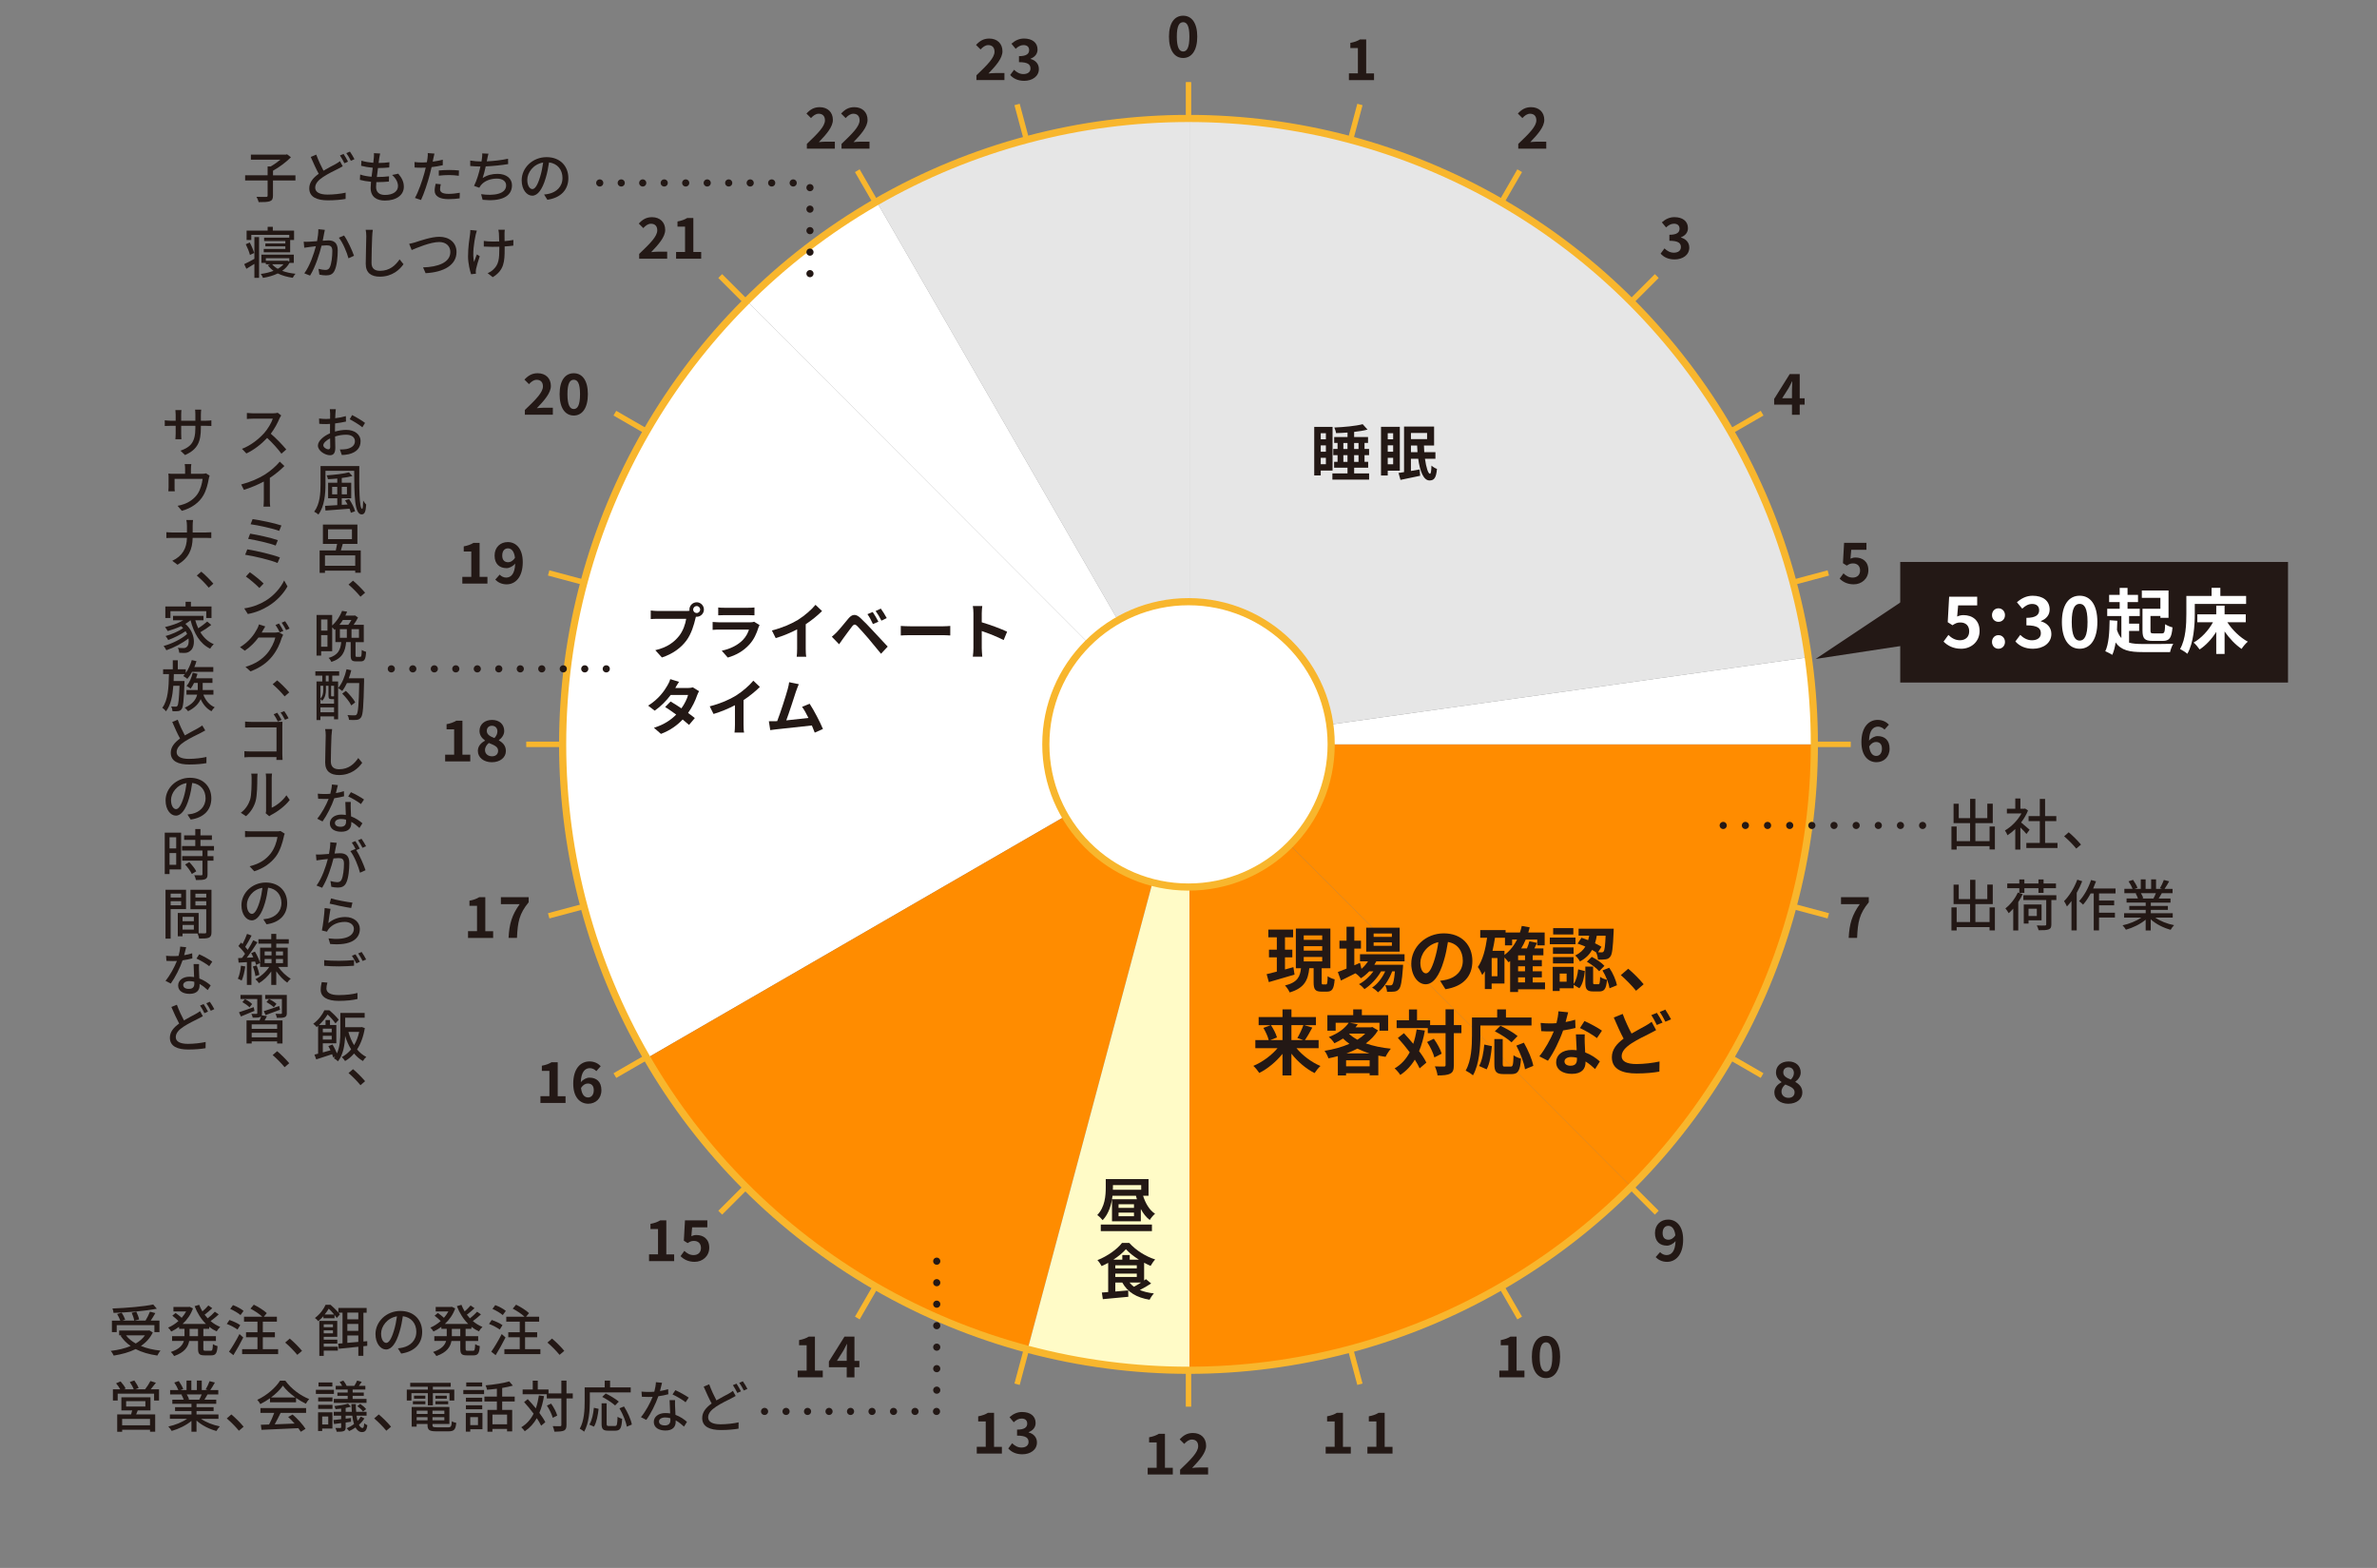 <?xml version="1.0" encoding="UTF-8"?><svg xmlns="http://www.w3.org/2000/svg" xmlns:xlink="http://www.w3.org/1999/xlink" viewBox="0 0 940 620"><rect x="0" y="0" width="940" height="620" fill="#808080" stroke="none"/><defs><style>.e,.f{fill:#fff;}.g{fill:#fffbc7;}.h,.i,.j,.k,.l,.m{fill:none;}.h,.k,.l,.m,.f{stroke-width:2.83px;}.h,.l,.m{stroke:#231815;stroke-linecap:round;stroke-linejoin:round;}.n{fill:#e6e6e6;}.o{fill:#ff8c00;}.p{clip-path:url(#d);}.j{stroke-width:2.15px;}.j,.k,.f{stroke:#f8b62d;stroke-miterlimit:10;}.l{stroke-dasharray:0 0 0 8.76;}.m{stroke-dasharray:0 0 0 8.5;}.q{fill:#231815;}</style><clipPath id="d"><path d="M470,32.44c-144.64,0-261.9,117.26-261.9,261.9s117.26,261.9,261.9,261.9,261.9-117.26,261.9-261.9S614.64,32.44,470,32.44Zm0,509.4c-136.69,0-247.5-110.81-247.5-247.5S333.31,46.84,470,46.84s247.5,110.81,247.5,247.5-110.81,247.5-247.5,247.5Z" style="fill:none;"/></clipPath></defs><g id="a"/><g id="b"><g id="c"><g><rect width="940" height="620" style="fill:none;"/><g><path d="M470.39,294.34l-123.56-214.34c39.36-22.76,78.11-33.16,123.56-33.16v247.5Z" style="fill:#e6e6e6;"/><path d="M470.39,294.34L295.65,119.34c16.02-16.04,31.56-27.99,51.18-39.33l123.56,214.34Z" style="fill:#fff;"/><path d="M470.39,294.34l-214,123.75c-56.84-98.61-41.12-218.25,39.27-298.76l174.73,175.01Z" style="fill:#fff;"/><path d="M470.39,294.34l-63.96,239.07c-65.91-17.69-115.93-56.13-150.05-115.32l214-123.75Z" style="fill:#ff8c00;"/><path d="M470.39,294.34v247.5c-22.65,0-42.07-2.56-63.96-8.43l63.96-239.07Z" style="fill:#fffbc7;"/><path d="M470.39,294.34l174.73,175.01c-48.25,48.33-106.5,72.49-174.73,72.49v-247.5Z" style="fill:#ff8c00;"/><path d="M470.39,294.34h247.11c0,68.35-24.13,126.68-72.38,175.01l-174.73-175.01Z" style="fill:#ff8c00;"/><path d="M470.39,294.34l244.71-34.45c1.58,11.23,2.4,23.1,2.4,34.45h-247.11Z" style="fill:#fff;"/><path d="M470.39,294.34V46.84c125.01,0,227.31,89.06,244.71,213.05l-244.71,34.45Z" style="fill:#e6e6e6;"/></g><circle cx="470" cy="294.34" r="247.5" style="fill:none; stroke:#f8b62d; stroke-miterlimit:10; stroke-width:2.83px;"/><g style="clip-path:url(#d);"><g><line x1="470" y1="27.35" x2="470" y2="561.34" style="fill:none; stroke:#f8b62d; stroke-miterlimit:10; stroke-width:2.15px;"/><line x1="400.9" y1="36.45" x2="539.1" y2="552.24" style="fill:none; stroke:#f8b62d; stroke-miterlimit:10; stroke-width:2.15px;"/><line x1="336.5" y1="63.12" x2="603.5" y2="525.57" style="fill:none; stroke:#f8b62d; stroke-miterlimit:10; stroke-width:2.15px;"/><line x1="281.21" y1="105.55" x2="658.79" y2="483.14" style="fill:none; stroke:#f8b62d; stroke-miterlimit:10; stroke-width:2.15px;"/><line x1="238.78" y1="160.85" x2="701.22" y2="427.84" style="fill:none; stroke:#f8b62d; stroke-miterlimit:10; stroke-width:2.15px;"/><line x1="212.1" y1="225.24" x2="727.9" y2="363.45" style="fill:none; stroke:#f8b62d; stroke-miterlimit:10; stroke-width:2.15px;"/><line x1="203.01" y1="294.34" x2="736.99" y2="294.34" style="fill:none; stroke:#f8b62d; stroke-miterlimit:10; stroke-width:2.15px;"/><line x1="212.1" y1="363.45" x2="727.9" y2="225.24" style="fill:none; stroke:#f8b62d; stroke-miterlimit:10; stroke-width:2.15px;"/><line x1="238.78" y1="427.84" x2="701.22" y2="160.85" style="fill:none; stroke:#f8b62d; stroke-miterlimit:10; stroke-width:2.15px;"/><line x1="281.21" y1="483.14" x2="658.79" y2="105.55" style="fill:none; stroke:#f8b62d; stroke-miterlimit:10; stroke-width:2.15px;"/><line x1="336.5" y1="525.57" x2="603.5" y2="63.12" style="fill:none; stroke:#f8b62d; stroke-miterlimit:10; stroke-width:2.15px;"/><line x1="400.9" y1="552.24" x2="539.1" y2="36.45" style="fill:none; stroke:#f8b62d; stroke-miterlimit:10; stroke-width:2.15px;"/></g></g><g><path d="M462.28,14.49c0-5.45,2.21-8.28,5.6-8.28s5.58,2.86,5.58,8.28-2.19,8.44-5.58,8.44-5.6-2.97-5.6-8.44Zm8.08,0c0-4.46-1.05-5.71-2.48-5.71s-2.5,1.25-2.5,5.71,1.07,5.87,2.5,5.87,2.48-1.38,2.48-5.87Z" style="fill:#231815;"/><path d="M533.44,29.01h3.55v-10.02h-2.99v-2.03c1.65-.31,2.79-.74,3.84-1.38h2.43v13.44h3.1v2.66h-9.93v-2.66Z" style="fill:#231815;"/><path d="M600.42,56.89c4.31-4.11,7.14-6.92,7.14-9.31,0-1.63-.89-2.61-2.48-2.61-1.21,0-2.19,.8-3.04,1.72l-1.79-1.79c1.52-1.63,2.99-2.52,5.25-2.52,3.12,0,5.2,1.99,5.2,5.02,0,2.81-2.59,5.71-5.54,8.8,.83-.09,1.92-.18,2.7-.18h3.62v2.77h-11.07v-1.9Z" style="fill:#231815;"/><path d="M656.69,100.3l1.54-2.08c.98,.96,2.19,1.7,3.68,1.7,1.67,0,2.81-.8,2.81-2.19,0-1.56-.96-2.52-4.55-2.52v-2.37c3.04,0,4.02-1,4.02-2.39,0-1.25-.8-1.99-2.21-1.99-1.18,0-2.14,.56-3.12,1.47l-1.67-2.01c1.43-1.25,3.01-2.05,4.96-2.05,3.19,0,5.36,1.56,5.36,4.33,0,1.74-1.03,2.95-2.75,3.64v.11c1.85,.49,3.28,1.85,3.28,3.97,0,2.95-2.66,4.67-5.8,4.67-2.61,0-4.38-.98-5.54-2.3Z" style="fill:#231815;"/><path d="M708.65,160h-7.05v-2.25l6.16-9.84h3.95v9.58h1.94v2.52h-1.94v4h-3.06v-4Zm0-2.52v-3.21c0-.96,.07-2.48,.11-3.44h-.09c-.4,.87-.85,1.7-1.32,2.59l-2.57,4.06h3.86Z" style="fill:#231815;"/><path d="M727.5,228.82l1.52-2.1c.94,.92,2.1,1.67,3.64,1.67,1.72,0,2.92-1,2.92-2.81s-1.12-2.79-2.79-2.79c-.98,0-1.52,.25-2.48,.87l-1.5-.96,.45-8.04h8.84v2.75h-6.01l-.31,3.5c.67-.29,1.23-.45,1.99-.45,2.77,0,5.09,1.56,5.09,5s-2.72,5.6-5.78,5.6c-2.61,0-4.35-1.03-5.58-2.25Z" style="fill:#231815;"/><path d="M736.11,293.46c0-6.14,3.06-8.8,6.41-8.8,2.01,0,3.48,.85,4.46,1.88l-1.74,1.96c-.58-.65-1.58-1.18-2.54-1.18-1.9,0-3.46,1.41-3.59,5.56,.92-1.14,2.32-1.81,3.39-1.81,2.77,0,4.75,1.58,4.75,4.96s-2.37,5.36-5.2,5.36c-3.13,0-5.94-2.41-5.94-7.92Zm3.08,1.7c.31,2.72,1.43,3.75,2.79,3.75,1.25,0,2.25-.96,2.25-2.88,0-1.81-.94-2.63-2.37-2.63-.85,0-1.85,.47-2.68,1.76Z" style="fill:#231815;"/><path d="M735.47,357.52h-7.43v-2.75h10.98v2.01c-3.75,4.58-4.35,7.81-4.62,14.09h-3.33c.29-5.56,1.32-9.06,4.4-13.35Z" style="fill:#231815;"/><path d="M701.67,432.01c0-1.99,1.32-3.26,2.84-4.06v-.09c-1.25-.92-2.19-2.1-2.19-3.79,0-2.66,2.12-4.35,4.98-4.35s4.8,1.74,4.8,4.38c0,1.58-1.07,2.88-2.12,3.62v.11c1.5,.85,2.77,2.03,2.77,4.2,0,2.5-2.21,4.42-5.56,4.42-3.15,0-5.51-1.83-5.51-4.42Zm8.01-.11c0-1.61-1.54-2.19-3.66-3.06-.87,.69-1.52,1.67-1.52,2.81,0,1.5,1.23,2.46,2.77,2.46,1.41,0,2.41-.78,2.41-2.21Zm-.27-7.59c0-1.34-.8-2.28-2.19-2.28-1.12,0-2.01,.71-2.01,2.03,0,1.47,1.29,2.17,3.01,2.83,.76-.8,1.18-1.67,1.18-2.59Z" style="fill:#231815;"/><path d="M654.74,497.1l1.74-1.99c.58,.67,1.58,1.18,2.54,1.18,1.9,0,3.46-1.38,3.59-5.54-.92,1.14-2.32,1.81-3.39,1.81-2.77,0-4.75-1.61-4.75-4.98s2.37-5.33,5.2-5.33c3.12,0,5.94,2.39,5.94,7.92,0,6.14-3.06,8.8-6.38,8.8-2.03,0-3.53-.87-4.49-1.88Zm5.11-6.88c.87,0,1.92-.51,2.68-1.76-.33-2.7-1.45-3.73-2.81-3.73-1.23,0-2.23,.94-2.23,2.86,0,1.81,.92,2.63,2.37,2.63Z" style="fill:#231815;"/><g><path d="M592.92,541.96h3.55v-10.02h-2.99v-2.03c1.65-.31,2.79-.74,3.84-1.38h2.43v13.44h3.1v2.66h-9.93v-2.66Z" style="fill:#231815;"/><path d="M605.78,536.5c0-5.45,2.21-8.28,5.6-8.28s5.58,2.86,5.58,8.28-2.19,8.44-5.58,8.44-5.6-2.97-5.6-8.44Zm8.08,0c0-4.46-1.05-5.71-2.48-5.71s-2.5,1.25-2.5,5.71,1.07,5.87,2.5,5.87,2.48-1.38,2.48-5.87Z" style="fill:#231815;"/></g><g><path d="M524.25,572.1h3.55v-10.02h-2.99v-2.03c1.65-.31,2.79-.74,3.84-1.38h2.43v13.44h3.1v2.66h-9.93v-2.66Z" style="fill:#231815;"/><path d="M540.75,572.1h3.55v-10.02h-2.99v-2.03c1.65-.31,2.79-.74,3.84-1.38h2.43v13.44h3.1v2.66h-9.93v-2.66Z" style="fill:#231815;"/></g><g><path d="M453.86,580.39h3.55v-10.02h-2.99v-2.03c1.65-.31,2.79-.74,3.84-1.38h2.43v13.44h3.1v2.66h-9.93v-2.66Z" style="fill:#231815;"/><path d="M466.69,581.15c4.31-4.11,7.14-6.92,7.14-9.31,0-1.63-.89-2.61-2.48-2.61-1.21,0-2.19,.8-3.04,1.72l-1.79-1.79c1.52-1.63,2.99-2.52,5.25-2.52,3.12,0,5.2,1.99,5.2,5.02,0,2.81-2.59,5.71-5.54,8.8,.83-.09,1.92-.18,2.7-.18h3.62v2.77h-11.07v-1.9Z" style="fill:#231815;"/></g><g><path d="M386.27,572.1h3.55v-10.02h-2.99v-2.03c1.65-.31,2.79-.74,3.84-1.38h2.43v13.44h3.1v2.66h-9.93v-2.66Z" style="fill:#231815;"/><path d="M398.72,572.77l1.54-2.08c.98,.96,2.19,1.7,3.68,1.7,1.67,0,2.81-.8,2.81-2.19,0-1.56-.96-2.52-4.55-2.52v-2.37c3.04,0,4.02-1,4.02-2.39,0-1.25-.8-1.99-2.21-1.99-1.18,0-2.14,.56-3.12,1.47l-1.67-2.01c1.43-1.25,3.01-2.05,4.96-2.05,3.19,0,5.36,1.56,5.36,4.33,0,1.74-1.03,2.95-2.75,3.64v.11c1.85,.49,3.28,1.85,3.28,3.97,0,2.95-2.66,4.67-5.8,4.67-2.61,0-4.38-.98-5.54-2.3Z" style="fill:#231815;"/></g><g><path d="M315.44,541.96h3.55v-10.02h-2.99v-2.03c1.65-.31,2.79-.74,3.84-1.38h2.43v13.44h3.1v2.66h-9.93v-2.66Z" style="fill:#231815;"/><path d="M334.84,540.63h-7.05v-2.25l6.16-9.84h3.95v9.58h1.94v2.52h-1.94v4h-3.06v-4Zm0-2.52v-3.21c0-.96,.07-2.48,.11-3.44h-.09c-.4,.87-.85,1.7-1.32,2.59l-2.57,4.06h3.86Z" style="fill:#231815;"/></g><g><path d="M256.67,496h3.55v-10.02h-2.99v-2.03c1.65-.31,2.79-.74,3.84-1.38h2.43v13.44h3.1v2.66h-9.93v-2.66Z" style="fill:#231815;"/><path d="M269.12,496.72l1.52-2.1c.94,.92,2.1,1.67,3.64,1.67,1.72,0,2.92-1,2.92-2.81s-1.12-2.79-2.79-2.79c-.98,0-1.52,.25-2.48,.87l-1.5-.96,.45-8.04h8.84v2.75h-6.01l-.31,3.5c.67-.29,1.23-.45,1.99-.45,2.77,0,5.09,1.56,5.09,5s-2.72,5.6-5.78,5.6c-2.61,0-4.35-1.03-5.58-2.25Z" style="fill:#231815;"/></g><g><path d="M213.72,433.46h3.55v-10.02h-2.99v-2.03c1.65-.31,2.79-.74,3.84-1.38h2.43v13.44h3.1v2.66h-9.93v-2.66Z" style="fill:#231815;"/><path d="M226.69,428.51c0-6.14,3.06-8.8,6.41-8.8,2.01,0,3.48,.85,4.46,1.88l-1.74,1.96c-.58-.65-1.58-1.18-2.54-1.18-1.9,0-3.46,1.41-3.59,5.56,.92-1.14,2.32-1.81,3.39-1.81,2.77,0,4.75,1.58,4.75,4.96s-2.37,5.36-5.2,5.36c-3.13,0-5.94-2.41-5.94-7.92Zm3.08,1.7c.31,2.72,1.43,3.75,2.79,3.75,1.25,0,2.25-.96,2.25-2.88,0-1.81-.94-2.63-2.37-2.63-.85,0-1.85,.47-2.68,1.76Z" style="fill:#231815;"/></g><g><path d="M185.09,368.21h3.55v-10.02h-2.99v-2.03c1.65-.31,2.79-.74,3.84-1.38h2.43v13.44h3.1v2.66h-9.93v-2.66Z" style="fill:#231815;"/><path d="M205.51,357.52h-7.43v-2.75h10.98v2.01c-3.75,4.58-4.35,7.81-4.62,14.09h-3.33c.29-5.56,1.32-9.06,4.4-13.35Z" style="fill:#231815;"/></g><g><path d="M176.04,298.41h3.55v-10.02h-2.99v-2.03c1.65-.31,2.79-.74,3.84-1.38h2.43v13.44h3.1v2.66h-9.93v-2.66Z" style="fill:#231815;"/><path d="M188.97,296.96c0-1.99,1.32-3.26,2.84-4.06v-.09c-1.25-.92-2.19-2.1-2.19-3.79,0-2.66,2.12-4.35,4.98-4.35s4.8,1.74,4.8,4.38c0,1.58-1.07,2.88-2.12,3.62v.11c1.5,.85,2.77,2.03,2.77,4.2,0,2.5-2.21,4.42-5.56,4.42-3.15,0-5.51-1.83-5.51-4.42Zm8.01-.11c0-1.61-1.54-2.19-3.66-3.06-.87,.69-1.52,1.67-1.52,2.81,0,1.5,1.23,2.46,2.77,2.46,1.41,0,2.41-.78,2.41-2.21Zm-.27-7.59c0-1.34-.8-2.28-2.19-2.28-1.12,0-2.01,.71-2.01,2.03,0,1.47,1.29,2.17,3.01,2.83,.76-.8,1.18-1.67,1.18-2.59Z" style="fill:#231815;"/></g><g><path d="M182.83,228.1h3.55v-10.02h-2.99v-2.03c1.65-.31,2.79-.74,3.84-1.38h2.43v13.44h3.1v2.66h-9.93v-2.66Z" style="fill:#231815;"/><path d="M195.86,229.2l1.74-1.99c.58,.67,1.58,1.18,2.54,1.18,1.9,0,3.46-1.38,3.59-5.54-.92,1.14-2.32,1.81-3.39,1.81-2.77,0-4.75-1.61-4.75-4.98s2.37-5.33,5.2-5.33c3.12,0,5.94,2.39,5.94,7.92,0,6.14-3.06,8.8-6.38,8.8-2.03,0-3.53-.87-4.49-1.88Zm5.11-6.88c.87,0,1.92-.51,2.68-1.76-.33-2.7-1.45-3.73-2.81-3.73-1.23,0-2.23,.94-2.23,2.86,0,1.81,.92,2.63,2.37,2.63Z" style="fill:#231815;"/></g><g><path d="M207.57,162.1c4.31-4.11,7.14-6.92,7.14-9.31,0-1.63-.89-2.61-2.48-2.61-1.21,0-2.19,.8-3.04,1.72l-1.79-1.79c1.52-1.63,2.99-2.52,5.25-2.52,3.12,0,5.2,1.99,5.2,5.02,0,2.81-2.59,5.71-5.54,8.8,.83-.09,1.92-.18,2.7-.18h3.62v2.77h-11.07v-1.9Z" style="fill:#231815;"/><path d="M221.3,155.87c0-5.45,2.21-8.28,5.6-8.28s5.58,2.86,5.58,8.28-2.19,8.44-5.58,8.44-5.6-2.97-5.6-8.44Zm8.08,0c0-4.46-1.05-5.71-2.48-5.71s-2.5,1.25-2.5,5.71,1.07,5.87,2.5,5.87,2.48-1.38,2.48-5.87Z" style="fill:#231815;"/></g><g><path d="M252.78,100.39c4.31-4.11,7.14-6.92,7.14-9.31,0-1.63-.89-2.61-2.48-2.61-1.21,0-2.19,.8-3.04,1.72l-1.79-1.79c1.52-1.63,2.99-2.52,5.25-2.52,3.12,0,5.2,1.99,5.2,5.02,0,2.81-2.59,5.71-5.54,8.8,.83-.09,1.92-.18,2.7-.18h3.62v2.77h-11.07v-1.9Z" style="fill:#231815;"/><path d="M267.36,99.63h3.55v-10.02h-2.99v-2.03c1.65-.31,2.79-.74,3.84-1.38h2.43v13.44h3.1v2.66h-9.93v-2.66Z" style="fill:#231815;"/></g><g><path d="M319.09,56.89c4.31-4.11,7.14-6.92,7.14-9.31,0-1.63-.89-2.61-2.48-2.61-1.21,0-2.19,.8-3.04,1.72l-1.79-1.79c1.52-1.63,2.99-2.52,5.25-2.52,3.12,0,5.2,1.99,5.2,5.02,0,2.81-2.59,5.71-5.54,8.8,.83-.09,1.92-.18,2.7-.18h3.62v2.77h-11.07v-1.9Z" style="fill:#231815;"/><path d="M332.8,56.89c4.31-4.11,7.14-6.92,7.14-9.31,0-1.63-.89-2.61-2.48-2.61-1.21,0-2.19,.8-3.04,1.72l-1.79-1.79c1.52-1.63,2.99-2.52,5.25-2.52,3.12,0,5.2,1.99,5.2,5.02,0,2.81-2.59,5.71-5.54,8.8,.83-.09,1.92-.18,2.7-.18h3.62v2.77h-11.07v-1.9Z" style="fill:#231815;"/></g><g><path d="M386.15,29.76c4.31-4.11,7.14-6.92,7.14-9.31,0-1.63-.89-2.61-2.48-2.61-1.21,0-2.19,.8-3.04,1.72l-1.79-1.79c1.52-1.63,2.99-2.52,5.25-2.52,3.12,0,5.2,1.99,5.2,5.02,0,2.81-2.59,5.71-5.54,8.8,.83-.09,1.92-.18,2.7-.18h3.62v2.77h-11.07v-1.9Z" style="fill:#231815;"/><path d="M399.48,29.67l1.54-2.08c.98,.96,2.19,1.7,3.68,1.7,1.67,0,2.81-.8,2.81-2.19,0-1.56-.96-2.52-4.55-2.52v-2.37c3.04,0,4.02-1,4.02-2.39,0-1.25-.8-1.99-2.21-1.99-1.18,0-2.14,.56-3.12,1.47l-1.67-2.01c1.43-1.25,3.01-2.05,4.96-2.05,3.19,0,5.36,1.56,5.36,4.33,0,1.74-1.03,2.95-2.75,3.64v.11c1.85,.49,3.28,1.85,3.28,3.97,0,2.95-2.66,4.67-5.8,4.67-2.61,0-4.38-.98-5.54-2.3Z" style="fill:#231815;"/></g></g><circle cx="470" cy="294.34" r="56.42" style="fill:#fff; stroke:#f8b62d; stroke-miterlimit:10; stroke-width:2.83px;"/><g><rect x="751.46" y="222.21" width="153.35" height="47.68" style="fill:#231815;"/><g><path d="M768.6,253.7l1.9-2.63c1.18,1.15,2.63,2.1,4.56,2.1,2.16,0,3.67-1.26,3.67-3.53s-1.4-3.5-3.5-3.5c-1.23,0-1.9,.31-3.11,1.09l-1.88-1.2,.56-10.08h11.09v3.44h-7.53l-.39,4.4c.84-.36,1.54-.56,2.49-.56,3.47,0,6.38,1.96,6.38,6.27s-3.42,7.03-7.25,7.03c-3.28,0-5.46-1.29-7-2.83Z" style="fill:#fff;"/><path d="M787.75,243.23c0-1.54,1.09-2.69,2.55-2.69s2.58,1.15,2.58,2.69-1.09,2.66-2.58,2.66-2.55-1.15-2.55-2.66Zm0,10.61c0-1.54,1.09-2.69,2.55-2.69s2.58,1.15,2.58,2.69-1.09,2.69-2.58,2.69-2.55-1.18-2.55-2.69Z" style="fill:#fff;"/><path d="M796.99,253.65l1.93-2.6c1.23,1.2,2.74,2.13,4.62,2.13,2.1,0,3.53-1.01,3.53-2.74,0-1.96-1.2-3.16-5.71-3.16v-2.97c3.81,0,5.04-1.26,5.04-3,0-1.57-1.01-2.49-2.77-2.49-1.48,0-2.69,.7-3.92,1.85l-2.1-2.52c1.79-1.57,3.78-2.58,6.22-2.58,4,0,6.72,1.96,6.72,5.43,0,2.18-1.29,3.7-3.44,4.56v.14c2.32,.62,4.12,2.32,4.12,4.98,0,3.7-3.33,5.85-7.28,5.85-3.28,0-5.49-1.23-6.94-2.88Z" style="fill:#fff;"/><path d="M815.39,245.95c0-6.83,2.77-10.39,7.03-10.39s7,3.58,7,10.39-2.74,10.58-7,10.58-7.03-3.72-7.03-10.58Zm10.14,0c0-5.6-1.32-7.17-3.11-7.17s-3.14,1.57-3.14,7.17,1.34,7.36,3.14,7.36,3.11-1.74,3.11-7.36Z" style="fill:#fff;"/><path d="M841.96,254.12c1.48,.42,3.25,.53,5.4,.53,2.13,.03,9.55,.03,12.07-.08-.5,.76-1.06,2.3-1.26,3.28h-10.81c-5.21,0-8.54-.67-10.72-3.81-.28,1.88-.7,3.53-1.32,4.9-.59-.39-2.04-1.12-2.77-1.43,1.37-2.83,1.65-7.48,1.71-12.26l3.05,.22c-.03,1.23-.08,2.44-.14,3.61,.45,1.37,1.01,2.41,1.74,3.22v-8.71h-5.6v-2.88h4.93v-2.63h-4.17v-2.86h4.17v-2.74h3.11v2.74h4.14v2.86h-4.14v2.63h4.84v2.88h-4.23v3.02h3.98v2.88h-3.98v4.62Zm12.38-17.72h-7.34v-2.91h10.56v10.81h-3.22v-.73h-3.92v5.74c0,1.01,.2,1.15,1.29,1.15h3.25c.98,0,1.15-.5,1.26-3.64,.7,.53,2.07,1.06,2.91,1.26-.36,4.17-1.18,5.35-3.89,5.35h-3.98c-3.11,0-4-.9-4-4.12v-8.6h7.08v-4.31Z" style="fill:#fff;"/><path d="M867.94,242.73c0,4.51-.42,11.42-2.94,15.79-.62-.56-2.1-1.51-2.88-1.88,2.3-4,2.49-9.88,2.49-13.92v-7.06h9.97v-3.22h3.47v3.22h10.19v3.16h-20.3v3.89Zm12.88,3.33c1.96,3.05,5.04,6.02,8.09,7.67-.81,.67-1.9,1.93-2.46,2.86-2.41-1.62-4.79-4.12-6.72-6.89v8.88h-3.3v-8.71c-1.82,2.86-4.09,5.32-6.58,6.94-.53-.81-1.62-2.1-2.38-2.72,3.05-1.71,5.91-4.82,7.67-8.04h-6.19v-3.14h7.48v-3.42h3.3v3.42h8.37v3.14h-7.28Z" style="fill:#fff;"/></g></g><g><path d="M788.89,326.81v9.09h-2.11v-1.3h-13v1.34h-2.07v-9.13h2.07v5.79h5.3v-7.11h-6.53v-7.68h2.05v5.7h4.49v-7.61h2.09v7.61h4.71v-5.72h2.16v7.7h-6.87v7.11h5.61v-5.79h2.11Z" style="fill:#231815;"/><path d="M801.37,329.78c-.51-.64-1.5-1.69-2.4-2.6v8.76h-2.02v-8.12c-.99,.97-2.05,1.8-3.08,2.46-.2-.53-.7-1.5-1.01-1.89,2.51-1.43,5.04-3.98,6.54-6.73h-5.76v-1.87h3.32v-4.05h2.02v4.05h1.52l.35-.07,1.14,.77c-.66,1.67-1.63,3.28-2.73,4.73,1.03,.84,2.86,2.42,3.37,2.88l-1.25,1.67Zm12.28,3.52v2.02h-12.32v-2.02h5.32v-8.62h-4.44v-1.98h4.44v-6.78h2.09v6.78h4.44v1.98h-4.44v8.62h4.91Z" style="fill:#231815;"/><path d="M816.28,330.69l1.8-1.58c1.56,1.28,3.61,3.34,4.86,4.86l-1.87,1.58c-1.39-1.69-3.26-3.56-4.8-4.86Z" style="fill:#231815;"/><path d="M788.89,358.81v9.09h-2.11v-1.3h-13v1.34h-2.07v-9.13h2.07v5.79h5.3v-7.11h-6.53v-7.68h2.05v5.7h4.49v-7.61h2.09v7.61h4.71v-5.72h2.16v7.7h-6.87v7.11h5.61v-5.79h2.11Z" style="fill:#231815;"/><path d="M799.89,353.55c-.48,1.08-1.1,2.13-1.76,3.17v11.22h-1.98v-8.65c-.57,.68-1.21,1.28-1.8,1.8-.24-.44-.9-1.43-1.3-1.89,1.94-1.5,3.81-3.81,4.91-6.27l1.94,.62Zm-1.34-2.33h-4.77v-1.87h4.77v-1.61h2v1.61h5.57v-1.61h2.02v1.61h4.91v1.87h-4.91v1.85h-2.02v-1.85h-5.57v1.85h-2v-1.85Zm14.65,4.67h-1.98v9.64c0,1.14-.26,1.69-1.08,1.98-.81,.31-2.09,.33-3.96,.33-.11-.53-.42-1.39-.73-1.91,1.41,.07,2.82,.07,3.19,.04,.42-.02,.55-.11,.55-.46v-9.62h-9.04v-1.91h13.05v1.91Zm-11,8.03v1.28h-1.89v-7.55h7.04v6.27h-5.15Zm0-4.6v2.9h3.28v-2.9h-3.28Z" style="fill:#231815;"/><path d="M823.43,348.45c-.59,1.54-1.34,3.12-2.18,4.6v14.85h-2.07v-11.62c-.57,.79-1.19,1.52-1.8,2.16-.2-.51-.79-1.65-1.14-2.11,2.09-2.07,4.05-5.28,5.24-8.49l1.96,.62Zm6.64,4.86v2.79h5.99v1.87h-5.99v2.93h6.29v1.91h-6.29v5.1h-2.09v-14.61h-1.23c-.92,1.72-1.94,3.26-2.99,4.42-.33-.35-1.12-1.08-1.58-1.39,1.94-2.02,3.7-5.19,4.75-8.36l1.96,.53c-.35,.95-.73,1.91-1.14,2.84h8.85v1.96h-6.51Z" style="fill:#231815;"/><path d="M852.3,362.84c1.94,1.36,4.77,2.49,7.46,2.99-.46,.44-1.06,1.28-1.36,1.83-2.86-.77-5.81-2.24-7.88-4.14v4.42h-2v-4.27c-2.09,1.76-5.06,3.19-7.81,3.96-.31-.53-.88-1.3-1.34-1.74,2.62-.55,5.48-1.69,7.42-3.06h-6.8v-1.72h8.54v-1.34h-6.49v-1.54h6.49v-1.32h-7.57v-1.63h4.51c-.2-.62-.57-1.41-.92-2l.53-.09h-4.99v-1.72h3.26c-.33-.86-.99-2.07-1.61-2.97l1.78-.59c.68,.95,1.45,2.29,1.76,3.15l-1.12,.42h2.42v-3.76h1.92v3.76h2.18v-3.76h1.94v3.76h2.38l-.84-.26c.53-.88,1.21-2.27,1.54-3.26l2.11,.53c-.59,1.08-1.25,2.18-1.83,2.99h3.17v1.72h-4.25c-.42,.75-.86,1.47-1.23,2.09h4.67v1.63h-7.79v1.32h6.75v1.54h-6.75v1.34h8.67v1.72h-6.89Zm-5.66-9.64c.4,.64,.79,1.43,.95,1.96l-.64,.13h4.64c.33-.59,.68-1.39,.97-2.09h-5.92Z" style="fill:#231815;"/></g><g><path d="M60.42,526.89c-1.06,2.24-2.71,3.98-4.69,5.35,2.24,.9,4.84,1.52,7.75,1.83-.44,.46-.97,1.34-1.25,1.94-3.26-.46-6.14-1.3-8.58-2.55-2.57,1.28-5.57,2.07-8.69,2.57-.2-.53-.75-1.41-1.19-1.85,2.9-.35,5.59-.97,7.9-1.94-1.61-1.1-2.95-2.46-4-4.05l.4-.18h-.95v-1.89h11.55l.37-.07,1.39,.84Zm-14.26-.13h-1.91v-4.55h3.32c-.26-.77-.77-1.83-1.25-2.62l1.78-.51c.59,.84,1.17,2,1.41,2.75l-1.19,.37h4.75c-.11-.81-.53-2.11-.99-3.1l1.83-.4c.48,.97,.97,2.22,1.1,3.04l-1.85,.46h4.38c.64-1.03,1.34-2.46,1.76-3.54l2.13,.57c-.57,.99-1.21,2.09-1.83,2.97h3.46v4.55h-2v-2.75h-14.9v2.75Zm15.86-9.26c-4.62,.92-11.4,1.45-17.12,1.65-.02-.51-.24-1.3-.44-1.74,5.66-.22,12.3-.77,16.13-1.58l1.43,1.67Zm-12.19,10.52c.97,1.28,2.27,2.35,3.85,3.23,1.5-.86,2.73-1.91,3.65-3.23h-7.5Z" style="fill:#231815;"/><path d="M80.42,525.46v2.9h4.97v1.89h-4.97v3.01c0,.75,.11,.86,.81,.86h2.13c.64,0,.75-.44,.84-2.62,.46,.33,1.28,.68,1.83,.79-.18,2.84-.75,3.65-2.46,3.65h-2.68c-2.07,0-2.57-.59-2.57-2.68v-3.01h-3.5c-.42,2.33-1.8,4.53-5.96,5.96-.24-.46-.88-1.25-1.3-1.61,3.39-1.12,4.69-2.71,5.15-4.36h-4.66v-1.89h4.91v-2.9h-2.13v-.79c-.99,.73-2.04,1.36-3.12,1.85-.24-.46-.84-1.19-1.23-1.54,1.43-.59,2.84-1.5,4.09-2.6-.62-.66-1.63-1.5-2.42-2.11l1.28-1.08c.79,.53,1.78,1.3,2.42,1.91,.68-.77,1.28-1.63,1.76-2.51h-5.02v-1.78h6.01l.37-.07,1.34,.64c-.86,2.46-2.33,4.51-4.09,6.14h9.22c-1.91-1.89-3.43-4.31-4.47-7.02l1.8-.53c.35,.9,.77,1.76,1.28,2.6,.86-.75,1.78-1.65,2.35-2.35l1.54,1.08c-.95,.9-2.07,1.87-3.02,2.57,.38,.51,.79,.99,1.21,1.45,1.01-.79,2.13-1.83,2.84-2.62l1.52,1.06c-.97,.92-2.18,1.89-3.21,2.64,1.14,.97,2.42,1.76,3.81,2.31-.46,.4-1.1,1.21-1.41,1.76-1.06-.48-2.05-1.08-2.95-1.8v.79h-2.29Zm-2.11,0h-3.34v2.9h3.34v-2.9Z" style="fill:#231815;"/><path d="M93.9,525.73c-.9-.7-2.75-1.67-4.22-2.22l1.06-1.56c1.45,.48,3.32,1.34,4.27,2.05l-1.1,1.74Zm2.29,3.15c-1.14,2.29-2.6,4.91-3.89,6.98l-1.74-1.36c1.19-1.67,2.86-4.47,4.14-6.98l1.5,1.36Zm-1.08-8.87c-.86-.77-2.62-1.8-4.07-2.44l1.1-1.5c1.45,.53,3.28,1.5,4.18,2.29l-1.21,1.65Zm14.88,13.49v1.96h-14.24v-1.96h6.07v-4.73h-4.53v-1.96h4.53v-4.2h-5.32v-1.94h7.24c-1.1-1.06-3.06-2.35-4.69-3.21l1.32-1.56c1.78,.86,4.03,2.27,5.13,3.34l-1.19,1.43h5.19v1.94h-5.57v4.2h4.78v1.96h-4.78v4.73h6.05Z" style="fill:#231815;"/><path d="M112.78,530.88l1.8-1.58c1.56,1.28,3.61,3.34,4.86,4.86l-1.87,1.58c-1.39-1.69-3.26-3.56-4.8-4.86Z" style="fill:#231815;"/><path d="M145.21,532.17l-1.52,.15v3.81h-1.98v-3.59c-2.86,.31-5.63,.57-7.72,.79l-.26-2.02,1.72-.13v-12.12h-1.56c.2,.24,.37,.46,.53,.68l-1.23,1.41c-.24-.35-.55-.77-.9-1.21v1.32h-4.4v-.81c-.59,.66-1.28,1.34-2.04,1.96-.31-.42-.92-.99-1.32-1.25,2.05-1.5,3.48-3.54,4.22-5.21h1.98c1.03,.88,2.22,2.05,3.08,3.04v-1.8h11.18v1.89h-1.28v11.38l1.52-.13v1.87Zm-17.19,.35h5.59v1.56h-5.59v2.07h-1.74v-13.84h7.09v6.29h-5.35v1.14h5.37v1.54h-5.37v1.23Zm0-8.85v1.14h3.65v-1.14h-3.65Zm3.65,3.56v-1.17h-3.65v1.17h3.65Zm.48-7.44c-.64-.79-1.43-1.65-2.16-2.31-.42,.73-.95,1.52-1.61,2.31h3.76Zm5.21-.75v2.64h4.34v-2.64h-4.34Zm0,7.2h4.34v-2.73h-4.34v2.73Zm0,4.75c1.37-.11,2.84-.24,4.34-.37v-2.53h-4.34v2.9Z" style="fill:#231815;"/><path d="M158.65,535.23l-1.3-2.07c.75-.07,1.41-.18,1.96-.31,2.82-.64,5.33-2.71,5.33-6.25,0-3.19-1.94-5.72-5.33-6.14-.31,1.98-.68,4.11-1.32,6.18-1.32,4.49-3.15,6.98-5.32,6.98s-4.18-2.42-4.18-6.09c0-4.93,4.31-9.15,9.83-9.15s8.63,3.7,8.63,8.29-2.95,7.79-8.3,8.56Zm-5.92-4.22c.99,0,2.02-1.43,3.04-4.82,.55-1.74,.95-3.74,1.21-5.68-3.96,.64-6.27,4.07-6.27,6.8,0,2.53,1.08,3.7,2.02,3.7Z" style="fill:#231815;"/><path d="M184.13,525.46v2.9h4.97v1.89h-4.97v3.01c0,.75,.11,.86,.81,.86h2.13c.64,0,.75-.44,.84-2.62,.46,.33,1.28,.68,1.83,.79-.18,2.84-.75,3.65-2.46,3.65h-2.68c-2.07,0-2.57-.59-2.57-2.68v-3.01h-3.5c-.42,2.33-1.8,4.53-5.96,5.96-.24-.46-.88-1.25-1.3-1.61,3.39-1.12,4.69-2.71,5.15-4.36h-4.66v-1.89h4.91v-2.9h-2.13v-.79c-.99,.73-2.04,1.36-3.12,1.85-.24-.46-.84-1.19-1.23-1.54,1.43-.59,2.84-1.5,4.09-2.6-.62-.66-1.63-1.5-2.42-2.11l1.28-1.08c.79,.53,1.78,1.3,2.42,1.91,.68-.77,1.28-1.63,1.76-2.51h-5.02v-1.78h6.01l.37-.07,1.34,.64c-.86,2.46-2.33,4.51-4.09,6.14h9.22c-1.91-1.89-3.43-4.31-4.47-7.02l1.8-.53c.35,.9,.77,1.76,1.28,2.6,.86-.75,1.78-1.65,2.35-2.35l1.54,1.08c-.95,.9-2.07,1.87-3.02,2.57,.38,.51,.79,.99,1.21,1.45,1.01-.79,2.13-1.83,2.84-2.62l1.52,1.06c-.97,.92-2.18,1.89-3.21,2.64,1.14,.97,2.42,1.76,3.81,2.31-.46,.4-1.1,1.21-1.41,1.76-1.06-.48-2.05-1.08-2.95-1.8v.79h-2.29Zm-2.11,0h-3.34v2.9h3.34v-2.9Z" style="fill:#231815;"/><path d="M197.61,525.73c-.9-.7-2.75-1.67-4.22-2.22l1.06-1.56c1.45,.48,3.32,1.34,4.27,2.05l-1.1,1.74Zm2.29,3.15c-1.14,2.29-2.6,4.91-3.89,6.98l-1.74-1.36c1.19-1.67,2.86-4.47,4.14-6.98l1.5,1.36Zm-1.08-8.87c-.86-.77-2.62-1.8-4.07-2.44l1.1-1.5c1.45,.53,3.28,1.5,4.18,2.29l-1.21,1.65Zm14.88,13.49v1.96h-14.24v-1.96h6.07v-4.73h-4.53v-1.96h4.53v-4.2h-5.32v-1.94h7.24c-1.1-1.06-3.06-2.35-4.69-3.21l1.32-1.56c1.78,.86,4.03,2.27,5.13,3.34l-1.19,1.43h5.19v1.94h-5.57v4.2h4.78v1.96h-4.78v4.73h6.05Z" style="fill:#231815;"/><path d="M216.49,530.88l1.8-1.58c1.56,1.28,3.61,3.34,4.86,4.86l-1.87,1.58c-1.39-1.69-3.26-3.56-4.8-4.86Z" style="fill:#231815;"/><path d="M62.89,549.37v4.44h-1.96v-2.71h-14.39v2.71h-1.89v-4.44h2.9c-.39-.75-1.05-1.67-1.65-2.38l1.78-.75c.75,.84,1.63,2,2,2.82l-.68,.31h3.89c-.31-.84-.97-2-1.56-2.88l1.78-.62c.68,.9,1.43,2.18,1.71,2.99l-1.3,.51h3.85c.73-.92,1.61-2.29,2.11-3.28l2.18,.68c-.68,.9-1.41,1.83-2.07,2.6h3.28Zm-8.41,8.34c-.22,.55-.44,1.1-.64,1.58h7.53v6.84h-2.04v-.77h-11.02v.79h-1.96v-6.87h5.5c.15-.51,.29-1.08,.42-1.58h-4.27v-5.17h11.51v5.17h-5.02Zm4.84,3.37h-11.02v2.53h11.02v-2.53Zm-9.44-4.91h7.61v-2.11h-7.61v2.11Z" style="fill:#231815;"/><path d="M79.49,561.03c1.94,1.36,4.78,2.49,7.46,2.99-.46,.44-1.05,1.28-1.36,1.83-2.86-.77-5.81-2.24-7.88-4.14v4.42h-2v-4.27c-2.09,1.76-5.06,3.19-7.81,3.96-.31-.53-.88-1.3-1.34-1.74,2.62-.55,5.48-1.69,7.42-3.06h-6.8v-1.72h8.54v-1.34h-6.49v-1.54h6.49v-1.32h-7.57v-1.63h4.51c-.2-.62-.57-1.41-.93-2l.53-.09h-4.99v-1.72h3.26c-.33-.86-.99-2.07-1.61-2.97l1.78-.59c.68,.95,1.45,2.29,1.76,3.15l-1.12,.42h2.42v-3.76h1.91v3.76h2.18v-3.76h1.94v3.76h2.38l-.84-.26c.53-.88,1.21-2.27,1.54-3.26l2.11,.53c-.59,1.08-1.25,2.18-1.83,2.99h3.17v1.72h-4.25c-.42,.75-.86,1.47-1.23,2.09h4.67v1.63h-7.79v1.32h6.75v1.54h-6.75v1.34h8.67v1.72h-6.89Zm-5.65-9.64c.4,.64,.79,1.43,.95,1.96l-.64,.13h4.64c.33-.59,.68-1.39,.97-2.09h-5.92Z" style="fill:#231815;"/><path d="M89.68,560.88l1.8-1.58c1.56,1.28,3.61,3.34,4.86,4.86l-1.87,1.58c-1.39-1.69-3.26-3.56-4.8-4.86Z" style="fill:#231815;"/><path d="M106.77,552.91c-1.21,.86-2.51,1.65-3.83,2.29-.22-.46-.77-1.23-1.21-1.67,3.76-1.72,7.35-4.88,9-7.57h2.11c2.33,3.23,5.99,5.92,9.42,7.26-.48,.51-.95,1.23-1.3,1.85-1.28-.62-2.62-1.39-3.89-2.29v1.72h-10.3v-1.58Zm-3.79,3.87h18.07v1.91h-10.08c-.73,1.47-1.54,3.12-2.33,4.53,2.44-.09,5.17-.2,7.86-.31-.81-.92-1.7-1.85-2.55-2.62l1.76-.95c2,1.69,4.09,4.03,5.11,5.65l-1.87,1.17c-.24-.42-.57-.9-.97-1.43-5.24,.26-10.82,.51-14.57,.66l-.26-2,3.26-.11c.72-1.36,1.52-3.12,2.04-4.6h-5.46v-1.91Zm13.84-4.18c-1.98-1.41-3.79-3.06-4.95-4.67-1.06,1.54-2.73,3.19-4.69,4.67h9.64Z" style="fill:#231815;"/><path d="M132.05,551.19h-7.13v-1.63h7.13v1.63Zm-.59,13.69h-4.05v.97h-1.63v-7.39h5.68v6.42Zm-5.63-12.32h5.65v1.58h-5.65v-1.58Zm0,2.93h5.65v1.61h-5.65v-1.61Zm5.61-7.22h-5.48v-1.61h5.48v1.61Zm-4.03,11.84v3.17h2.4v-3.17h-2.4Zm16.7,.75c-.55,.92-1.3,1.78-2.16,2.53,.42,.84,.9,1.28,1.43,1.28,.37,0,.57-.53,.66-1.87,.35,.33,.86,.59,1.23,.77-.27,2.02-.86,2.68-2.07,2.71-1.12,0-1.96-.64-2.62-1.83-.79,.57-1.65,1.06-2.51,1.43-.22-.29-.66-.79-.99-1.1,1.01-.42,2.02-.99,2.93-1.69-.31-.92-.55-2.05-.7-3.3h-2.62v1.19c.68-.09,1.41-.18,2.11-.26l.02,1.47-2.13,.31v1.89c0,.86-.15,1.28-.77,1.5-.59,.24-1.47,.26-2.75,.26-.09-.42-.33-1.08-.55-1.5,.86,.04,1.72,.04,1.94,.02,.26-.02,.35-.09,.35-.33v-1.61c-1.01,.13-1.96,.26-2.82,.37l-.22-1.58c.86-.09,1.89-.22,3.04-.35v-1.39h-2.93v-1.52h2.93v-1.25c-.77,.09-1.52,.18-2.22,.22-.07-.33-.27-.88-.44-1.23,1.89-.2,4.12-.55,5.39-.97l1.12,1.19c-.62,.2-1.32,.35-2.07,.51v1.54h2.44c-.09-.95-.15-1.98-.18-3.06h1.76c0,1.12,.04,2.13,.13,3.06h4.12v1.52h-3.96c.11,.77,.24,1.47,.4,2.07,.48-.53,.92-1.1,1.25-1.69l1.45,.7Zm-6.6-11.4h-4.75v-1.45h2.55c-.26-.51-.64-1.08-.99-1.56l1.45-.53c.53,.62,1.1,1.52,1.32,2.09h3.01c.42-.59,.88-1.5,1.12-2.09l1.83,.51c-.4,.57-.79,1.12-1.14,1.58h2.57v1.45h-5.02v1.17h4.4v1.32h-4.4v1.23h5.48v1.54h-12.94v-1.54h5.5v-1.23h-4.07v-1.32h4.07v-1.17Zm4.95,5.68c.86,.57,1.85,1.41,2.33,2.07l-1.25,.95c-.42-.66-1.41-1.54-2.27-2.13l1.19-.88Z" style="fill:#231815;"/><path d="M147.98,560.88l1.8-1.58c1.56,1.28,3.61,3.34,4.86,4.86l-1.87,1.58c-1.39-1.69-3.26-3.56-4.8-4.86Z" style="fill:#231815;"/><path d="M169.19,550.89h-6.49v2.9h-1.83v-4.31h8.32v-1.12h-6.97v-1.56h16.02v1.56h-7.06v1.12h8.47v4.31h-1.89v-2.9h-6.58v4.82h-1.98v-4.82Zm8.05,13.51c1.1,0,1.32-.37,1.45-2.42,.42,.31,1.19,.59,1.74,.66-.26,2.66-.86,3.34-3.08,3.34h-4.82c-2.71,0-3.46-.51-3.46-2.49v-.42h-4.31v1.06h-1.96v-7.77h14.92v6.71h-6.69v.42c0,.77,.26,.9,1.63,.9h4.58Zm-13.95-10.32h4.93v1.19h-4.93v-1.19Zm4.91-2.2v1.19h-4.47v-1.19h4.47Zm-3.43,5.92v1.3h4.31v-1.3h-4.31Zm4.31,3.83v-1.25h-4.31v1.25h4.31Zm6.64-3.83h-4.69v1.3h4.69v-1.3Zm0,3.83v-1.25h-4.69v1.25h4.69Zm.97-9.75v1.19h-4.51v-1.19h4.51Zm-4.51,2.2h5.06v1.19h-5.06v-1.19Z" style="fill:#231815;"/><path d="M183.22,549.63h8.21v1.63h-8.21v-1.63Zm7.57,15.53h-4.82v.95h-1.76v-7.39h6.58v6.45Zm-.09-10.89h-6.45v-1.58h6.45v1.58Zm-6.45,1.41h6.45v1.58h-6.45v-1.58Zm6.42-7.42h-6.29v-1.61h6.29v1.61Zm-4.71,12.1v3.17h3.06v-3.17h-3.06Zm12.63-6.18v3.34h3.96v8.49h-2.03v-.97h-5.79v1.08h-1.96v-8.6h3.72v-3.34h-4.93v-1.94h4.93v-3.1c-1.32,.15-2.64,.31-3.89,.4-.07-.51-.35-1.28-.59-1.74,3.3-.29,7.13-.86,9.37-1.56l1.43,1.67c-1.21,.35-2.68,.66-4.22,.92v3.41h4.95v1.94h-4.95Zm1.94,5.19h-5.79v3.83h5.79v-3.83Z" style="fill:#231815;"/><path d="M215.13,552.07c-.42,2.49-1.01,4.69-1.83,6.62,.99,1.34,1.83,2.62,2.35,3.67l-1.65,1.39c-.4-.86-.99-1.89-1.72-2.97-1.19,2.11-2.75,3.83-4.75,5.17-.26-.4-.97-1.21-1.39-1.58,2.16-1.3,3.74-3.1,4.88-5.37-1.19-1.61-2.51-3.21-3.76-4.58l1.43-1.17c1.06,1.1,2.16,2.38,3.21,3.65,.53-1.54,.92-3.23,1.21-5.1l2,.26Zm11.38,.9h-2.49v10.5c0,1.25-.29,1.85-.99,2.22-.75,.33-1.94,.42-3.79,.42-.09-.59-.37-1.56-.66-2.18,1.32,.04,2.51,.04,2.88,.02,.38,0,.53-.11,.53-.48v-10.5h-5.76v-1.65h-9.55v-1.89h4v-3.48h1.98v3.48h4.25v1.56h5.08v-5.06h2.03v5.06h2.49v1.98Zm-7.92,7.66c-.33-1.28-1.3-3.32-2.31-4.82l1.67-.79c1.03,1.45,2.07,3.41,2.4,4.73l-1.76,.88Z" style="fill:#231815;"/><path d="M233.25,554.21c0,3.43-.33,8.54-2.24,11.9-.38-.33-1.28-.95-1.74-1.17,1.78-3.12,1.94-7.59,1.94-10.74v-5.59h7.92v-2.68h2.13v2.68h8.16v1.98h-16.17v3.61Zm-.18,9.11c1.03-1.69,1.56-4.29,1.78-6.65l1.87,.42c-.26,2.4-.77,5.3-1.83,7.04l-1.83-.81Zm10.14,.55c.79,0,.9-.55,1.01-3.65,.42,.33,1.28,.68,1.8,.84-.2,3.65-.72,4.66-2.66,4.66h-2.86c-2.07,0-2.6-.66-2.6-2.75v-8.08h2v8.08c0,.77,.15,.9,.9,.9h2.4Zm.02-8.12c-1.06-.99-3.3-2.46-5.08-3.39l1.39-1.34c1.74,.84,4,2.2,5.17,3.21l-1.47,1.52Zm3.54,.4c1.41,2.24,2.75,5.17,3.1,7.15l-2,.84c-.31-1.94-1.54-4.95-2.9-7.26l1.8-.73Z" style="fill:#231815;"/><path d="M260.99,550.05c1.12-.18,2.22-.42,3.23-.75l.07,2.02c-1.1,.31-2.46,.59-3.94,.79-1.08,3.1-2.99,6.93-4.77,9.35l-2.11-1.08c1.8-2.16,3.63-5.54,4.62-8.03-.55,.02-1.08,.04-1.61,.04-.84,0-1.76-.02-2.64-.07l-.15-2.05c.86,.09,1.91,.13,2.79,.13,.72,0,1.5-.02,2.27-.09,.33-1.23,.59-2.6,.64-3.76l2.42,.24c-.18,.77-.48,2-.81,3.23Zm5.98,6.16c.02,.73,.09,2,.15,3.26,1.89,.68,3.43,1.78,4.55,2.77l-1.17,1.87c-.86-.79-1.98-1.74-3.3-2.46v.62c0,1.87-1.12,3.39-4.03,3.39-2.55,0-4.62-1.1-4.62-3.39,0-2.07,1.87-3.52,4.6-3.52,.66,0,1.28,.07,1.87,.15-.07-1.74-.18-3.81-.22-5.26h2.16c-.04,.92-.02,1.69,0,2.57Zm-4.07,7.44c1.67,0,2.22-.92,2.22-2.11,0-.2,0-.46-.02-.75-.64-.18-1.32-.29-2.05-.29-1.45,0-2.44,.66-2.44,1.56,0,.95,.79,1.58,2.29,1.58Zm3.06-12.26l1.12-1.69c1.58,.7,4.18,2.16,5.28,2.95l-1.25,1.83c-1.21-1.01-3.65-2.4-5.15-3.08Z" style="fill:#231815;"/><path d="M283.32,553.75c1.8-1.1,3.61-1.98,4.73-2.6,.73-.42,1.28-.75,1.78-1.17l1.1,2.02c-.57,.35-1.19,.66-1.89,1.03-1.45,.73-3.74,1.8-5.83,3.17-1.94,1.28-3.17,2.64-3.17,4.25,0,1.74,1.65,2.75,4.93,2.75,2.33,0,5.28-.33,7.11-.77l-.02,2.49c-1.76,.31-4.2,.55-7,.55-4.25,0-7.37-1.23-7.37-4.75,0-2.33,1.5-4.14,3.74-5.74-1.01-1.85-2.13-4.31-3.15-6.67l2.18-.92c.86,2.38,1.94,4.62,2.86,6.36Zm9.7-3.59l-1.43,.64c-.44-.9-1.17-2.22-1.76-3.08l1.43-.59c.55,.81,1.34,2.18,1.76,3.04Zm2.55-.97l-1.43,.64c-.46-.95-1.19-2.22-1.8-3.04l1.43-.59c.57,.81,1.41,2.2,1.8,2.99Z" style="fill:#231815;"/></g><g><path d="M116.82,71.37h-8.87v6.01c0,1.25-.31,1.85-1.23,2.2-.9,.31-2.38,.37-4.42,.35-.13-.59-.53-1.52-.88-2.11,1.65,.07,3.3,.04,3.81,.04,.46-.02,.6-.13,.6-.51v-5.98h-8.89v-2.05h8.89v-3.5h1.19c1.34-.75,2.75-1.74,3.87-2.68h-11.68v-2h13.84l.46-.13,1.54,1.17c-1.87,1.91-4.62,3.96-7.09,5.32v1.83h8.87v2.05Z" style="fill:#231815;"/><path d="M127.93,67.5c1.8-1.1,3.61-1.98,4.73-2.6,.73-.42,1.28-.75,1.78-1.17l1.1,2.02c-.57,.35-1.19,.66-1.89,1.03-1.45,.73-3.74,1.8-5.83,3.17-1.94,1.28-3.17,2.64-3.17,4.25,0,1.74,1.65,2.75,4.93,2.75,2.33,0,5.28-.33,7.11-.77l-.02,2.49c-1.76,.31-4.2,.55-7,.55-4.25,0-7.37-1.23-7.37-4.75,0-2.33,1.5-4.14,3.74-5.74-1.01-1.85-2.13-4.31-3.15-6.67l2.18-.92c.86,2.38,1.94,4.62,2.86,6.36Zm9.7-3.59l-1.43,.64c-.44-.9-1.17-2.22-1.76-3.08l1.43-.59c.55,.81,1.34,2.18,1.76,3.04Zm2.55-.97l-1.43,.64c-.46-.95-1.19-2.22-1.8-3.04l1.43-.59c.57,.81,1.41,2.2,1.8,2.99Z" style="fill:#231815;"/><path d="M149.99,62.44c-.07,.48-.15,1.17-.26,2,1.63,0,3.1-.11,4.27-.29l-.07,2.07c-1.36,.13-2.62,.22-4.42,.22h-.04c-.15,1.14-.31,2.4-.44,3.54h.31c1.43,0,3.01-.07,4.51-.26l-.06,2.07c-1.34,.13-2.69,.22-4.12,.22h-.84c-.07,.77-.11,1.45-.11,1.91,0,2,1.17,3.17,3.52,3.17,3.21,0,5.15-1.43,5.15-3.5,0-1.5-.79-3.04-2.33-4.4l2.44-.51c1.47,1.74,2.2,3.28,2.2,5.17,0,3.3-2.95,5.46-7.5,5.46-3.19,0-5.63-1.39-5.63-5.04,0-.57,.07-1.41,.15-2.4-1.61-.13-3.15-.4-4.4-.75l.11-2.11c1.43,.51,3.02,.75,4.51,.88,.15-1.17,.31-2.4,.46-3.56-1.59-.13-3.24-.42-4.58-.77l.11-2.02c1.34,.44,3.06,.7,4.69,.84,.11-.79,.18-1.5,.22-2.07,.07-.88,.07-1.3,.02-1.74l2.46,.13c-.15,.68-.24,1.21-.33,1.74Z" style="fill:#231815;"/><path d="M171.38,62.62c-.06,.37-.15,.81-.26,1.3,1.34-.2,2.71-.44,3.98-.77v2.18c-1.39,.33-2.93,.57-4.42,.75-.22,.95-.46,1.96-.71,2.88-.79,3.1-2.29,7.64-3.48,10.12l-2.4-.81c1.3-2.24,2.9-6.78,3.74-9.86,.18-.68,.35-1.41,.53-2.13-.64,.02-1.23,.04-1.78,.04-1.01,0-1.83-.02-2.62-.09l-.04-2.16c1.08,.13,1.85,.18,2.69,.18,.68,0,1.43-.02,2.2-.09,.11-.66,.22-1.23,.26-1.65,.11-.68,.13-1.5,.09-1.98l2.64,.2c-.13,.55-.33,1.45-.42,1.89Zm2.64,12.15c0,.99,.59,1.89,3.41,1.89,1.45,0,2.95-.18,4.4-.44l-.06,2.22c-1.21,.15-2.69,.31-4.36,.31-3.59,0-5.52-1.17-5.52-3.34,0-.92,.18-1.85,.38-2.75l2.05,.2c-.18,.68-.29,1.36-.29,1.91Zm3.63-7.55c1.28,0,2.6,.04,3.85,.18l-.07,2.11c-1.12-.15-2.42-.29-3.74-.29-1.43,0-2.77,.09-4.16,.24v-2.05c1.19-.11,2.71-.2,4.12-.2Z" style="fill:#231815;"/><path d="M192.7,62.81c-.04,.29-.11,.62-.2,.99,2.57-.11,5.72-.44,8.41-1.03l.04,2.11c-2.46,.42-5.98,.79-8.87,.92-.35,1.63-.79,3.41-1.21,4.6,1.87-1.19,3.72-1.65,5.88-1.65,3.52,0,5.72,1.83,5.72,4.51,0,4.73-4.73,6.47-11.62,5.74l-.59-2.22c4.99,.73,9.9-.02,9.9-3.48,0-1.5-1.26-2.68-3.65-2.68-2.57,0-4.93,.9-6.34,2.62-.24,.31-.44,.62-.64,.99l-2.07-.73c1.1-2.13,1.98-5.19,2.53-7.66-1.45-.02-2.82-.09-4.03-.2v-2.16c1.25,.22,2.99,.37,4.34,.37h.11c.07-.46,.13-.88,.18-1.21,.11-.79,.15-1.34,.11-1.98l2.46,.11c-.2,.66-.31,1.39-.46,2.02Z" style="fill:#231815;"/><path d="M216.46,78.99l-1.3-2.07c.75-.07,1.41-.18,1.96-.31,2.82-.64,5.32-2.71,5.32-6.25,0-3.19-1.94-5.72-5.32-6.14-.31,1.98-.68,4.11-1.32,6.18-1.32,4.49-3.15,6.98-5.32,6.98s-4.18-2.42-4.18-6.09c0-4.93,4.31-9.15,9.84-9.15s8.62,3.7,8.62,8.29-2.95,7.79-8.29,8.56Zm-5.92-4.22c.99,0,2.03-1.43,3.04-4.82,.55-1.74,.95-3.74,1.21-5.68-3.96,.64-6.27,4.07-6.27,6.8,0,2.53,1.08,3.7,2.02,3.7Z" style="fill:#231815;"/><path d="M100.6,93.76h1.85v16.11h-1.85v-5.52c-1.1,.68-2.18,1.34-3.17,1.94l-.86-1.85c1.03-.46,2.51-1.25,4.03-2.09v-8.58Zm-1.76,7.04c-.26-1.14-.99-2.93-1.65-4.22l1.56-.7c.73,1.32,1.45,3.04,1.76,4.16l-1.67,.77Zm.53-5.9h-1.85v-3.7h8.32v-1.52h2.05v1.52h8.4v3.7h-1.54v4.86h-10.45v-1.32h8.54v-1.03h-7.9v-1.14h7.9v-.97h-8.4v-1.32h9.95v-1.1h-15.01v2.02Zm15.12,9.04c-.7,1.28-1.69,2.31-2.9,3.15,1.54,.59,3.35,.97,5.28,1.17-.4,.37-.86,1.12-1.1,1.58-2.22-.31-4.22-.88-5.92-1.72-1.74,.86-3.76,1.41-5.85,1.76-.15-.44-.55-1.19-.86-1.56,1.76-.22,3.5-.64,5.02-1.23-.88-.64-1.65-1.39-2.24-2.24l1.03-.35h-1.83v-.55h-1.74v-3.26h12.81v3.26h-1.7Zm-9.37-.81h8.12l.33-.07,.84,.35v-1.32h-9.29v1.03Zm2.49,1.36c.57,.68,1.34,1.3,2.24,1.8,.9-.51,1.67-1.1,2.27-1.8h-4.51Z" style="fill:#231815;"/><path d="M128.15,92.42c-.13,.68-.33,1.74-.53,2.77,.9-.09,1.7-.13,2.2-.13,2.13,0,3.74,.86,3.74,3.94,0,2.6-.33,6.14-1.25,7.99-.71,1.52-1.85,1.91-3.39,1.91-.84,0-1.89-.13-2.62-.31l-.35-2.29c.88,.26,2.09,.44,2.68,.44,.79,0,1.41-.2,1.8-1.06,.66-1.36,.99-4.16,.99-6.45,0-1.89-.86-2.22-2.24-2.22-.46,0-1.19,.04-2.02,.13-.81,3.23-2.38,8.32-4.55,11.84l-2.27-.9c2.2-2.97,3.79-7.72,4.58-10.72-1.01,.11-1.91,.22-2.42,.29-.55,.07-1.56,.2-2.18,.31l-.22-2.38c.75,.04,1.39,.02,2.13,0,.71-.02,1.89-.11,3.15-.22,.31-1.63,.53-3.3,.51-4.73l2.57,.26c-.11,.46-.22,1.03-.31,1.52Zm11.84,8.71l-2.18,1.01c-.62-2.33-2.27-6.27-3.81-8.14l2.05-.88c1.36,1.83,3.23,5.94,3.94,8.01Z" style="fill:#231815;"/><path d="M147.18,93.41c-.11,2.44-.26,7.52-.26,10.56,0,2.33,1.43,3.12,3.34,3.12,3.85,0,6.16-2.18,7.75-4.53l1.56,1.91c-1.45,2.09-4.42,4.93-9.35,4.93-3.35,0-5.59-1.43-5.59-5.08,0-3.12,.22-8.8,.22-10.91,0-.92-.09-1.83-.24-2.55l2.82,.02c-.13,.81-.22,1.74-.24,2.53Z" style="fill:#231815;"/><path d="M164.36,95.76c1.78-.55,6.16-2.13,9.39-2.13,3.79,0,6.78,2.18,6.78,6.03,0,5.15-5.04,7.99-12.23,8.36l-.99-2.29c5.83-.15,10.78-1.89,10.78-6.09,0-2.22-1.59-3.94-4.42-3.94-3.46,0-8.87,2.33-10.87,3.17l-.99-2.46c.79-.13,1.72-.4,2.55-.64Z" style="fill:#231815;"/><path d="M188.12,92.77c-.62,2.88-1.39,7.61-.66,10.83,.29-.81,.75-2.05,1.12-3.01l1.14,.73c-.59,1.67-1.21,3.92-1.47,5.06-.07,.33-.11,.79-.11,1.03,0,.22,.04,.55,.07,.81l-1.91,.22c-.46-1.34-1.21-4.31-1.21-7.04,0-3.61,.53-6.98,.79-8.8,.09-.55,.11-1.19,.11-1.65l2.57,.24c-.15,.46-.33,1.17-.44,1.58Zm11.4-.53c-.02,.48,0,1.78,.02,3.1,1.28-.11,2.49-.26,3.48-.46l-.02,2.24c-.95,.13-2.16,.26-3.43,.33v.86c0,5.1-.18,8.52-4.71,11.29l-2.02-1.58c.77-.31,1.76-.92,2.33-1.54,2.05-1.91,2.29-4.18,2.29-8.19v-.73c-.9,.02-1.8,.04-2.66,.04-1.01,0-2.46-.07-3.48-.11v-2.22c.99,.15,2.27,.24,3.45,.24,.84,0,1.74-.02,2.64-.04-.02-1.34-.07-2.66-.11-3.23-.04-.51-.15-1.06-.22-1.39h2.55c-.07,.4-.09,.88-.11,1.39Z" style="fill:#231815;"/></g><g><path d="M132.8,161.77c-.07,.37-.13,1.12-.15,1.65-.02,.51-.04,1.19-.09,1.96,1.52-.18,3.04-.48,4.22-.84l.04,2.16c-1.23,.29-2.82,.55-4.31,.73-.02,.86-.04,1.72-.04,2.49v.73c1.56-.44,3.17-.66,4.47-.66,3.23,0,5.65,1.72,5.65,4.49,0,2.57-1.52,4.36-4.69,5.13-.97,.22-1.94,.29-2.73,.31l-.77-2.2c.86,.02,1.78,0,2.57-.15,1.83-.35,3.39-1.3,3.39-3.1,0-1.67-1.47-2.57-3.45-2.57-1.52,0-2.97,.24-4.4,.7,.02,1.78,.09,3.59,.09,4.44,0,2.29-.86,2.97-2.13,2.97-1.87,0-4.75-1.72-4.75-3.81,0-1.83,2.22-3.76,4.78-4.86v-1.32c0-.75,0-1.58,.02-2.4-.53,.04-1.01,.07-1.43,.07-1.3,0-2.11-.02-2.84-.11l-.07-2.09c1.23,.15,2.07,.18,2.86,.18,.46,0,.97-.02,1.5-.07,0-.95,.02-1.74,.02-2.11,0-.46-.07-1.32-.13-1.69h2.38Zm-2.95,15.91c.46,0,.75-.29,.75-1.01,0-.66-.04-1.91-.06-3.32-1.59,.79-2.69,1.87-2.69,2.73s1.32,1.61,2,1.61Zm9.4-13.55c1.61,.81,4.03,2.24,5.1,3.1l-1.05,1.74c-1.06-.95-3.65-2.49-5-3.19l.95-1.65Z" style="fill:#231815;"/><path d="M142.09,184.28c-.07,8.34-.04,16.94,1.14,16.94,.24,0,.37-1.39,.4-3.26,.33,.57,.84,1.21,1.19,1.56-.18,2.73-.57,3.89-1.8,3.89-2.88,0-2.9-7.81-2.95-17.25h-11.36v5.37c0,3.61-.35,8.65-2.79,11.93-.35-.35-1.19-.9-1.67-1.12,2.31-3.06,2.51-7.48,2.51-10.8v-7.26h15.34Zm-4.03,13.07c1.04,1.47,2.03,3.5,2.36,4.82l-1.67,.59c-.11-.46-.29-1.01-.53-1.61-3.45,.26-7,.53-9.51,.73l-.15-1.85c1.32-.07,2.99-.15,4.82-.29v-2.71h-3.63v-6.14h3.63v-1.67c-1.25,.13-2.51,.2-3.7,.26-.07-.42-.29-1.14-.51-1.52,3.12-.22,6.78-.62,8.82-1.19l1.38,1.47c-1.19,.33-2.66,.57-4.22,.77v1.87h3.74v6.14h-3.74v2.6l2.29-.13c-.31-.57-.64-1.14-.97-1.65l1.58-.51Zm-4.69-1.89v-2.95h-2.03v2.95h2.03Zm1.78-2.95v2.95h2.05v-2.95h-2.05Z" style="fill:#231815;"/><path d="M142.66,217.65v8.82h-2.18v-.81h-11.97v.86h-2.11v-8.87h6.4c.18-.79,.37-1.72,.51-2.57h-5.61v-7.66h13.64v7.66h-5.79c-.24,.88-.51,1.78-.75,2.57h7.86Zm-2.18,6.07v-4.11h-11.97v4.11h11.97Zm-10.76-10.54h9.46v-3.87h-9.46v3.87Z" style="fill:#231815;"/><path d="M137.82,231.16l1.78-1.54c1.54,1.25,3.54,3.28,4.78,4.75l-1.83,1.58c-1.37-1.67-3.21-3.52-4.73-4.8Z" style="fill:#231815;"/><path d="M142.46,259.72c.46,0,.53-.33,.6-2.73,.39,.31,1.21,.62,1.71,.77-.15,3.01-.66,3.76-2.11,3.76h-1.85c-1.74,0-2.13-.57-2.13-2.44v-5.17h-1.8c-.38,3.74-1.43,6.38-5.81,7.83-.2-.48-.73-1.25-1.12-1.58,3.85-1.14,4.69-3.26,5-6.25h-2.31v-5.15l-.35,.31c-.2-.31-.57-.68-.92-.99v9.44h-4.36v1.72h-1.83v-16.08h6.18v4.16c1.94-1.74,3.23-3.96,3.92-5.76l2,.31c-.22,.51-.44,1.03-.71,1.56h3.48l.31-.09,1.23,.84c-.44,.92-1.1,1.98-1.76,2.88h4.03v6.87h-3.26v5.15c0,.57,.09,.66,.53,.66h1.34Zm-15.47-14.76v4.4h2.51v-4.4h-2.51Zm2.51,10.76v-4.58h-2.51v4.58h2.51Zm6.1-10.58c-.4,.66-.86,1.3-1.37,1.91h3.52c.42-.55,.86-1.23,1.23-1.91h-3.39Zm-1.19,7.06h2.75v-3.41h-2.75v3.41Zm7.55-3.41h-2.95v3.41h2.95v-3.41Z" style="fill:#231815;"/><path d="M133.71,269.46v14.96h-1.61v-1.14h-5.39v1.45h-1.54v-15.27h2.29v-2.29h-2.75v-1.72h9.42v1.72h-2.73v2.29h2.31Zm-4.82,3.45c0,1.3-.27,2.99-1.5,4.18-.13-.18-.44-.46-.68-.64v1.78h5.39v-1.78h-1.03c-.9,0-1.17-.26-1.17-1.41v-3.87h-1.01v1.74Zm-2.18-1.74v5.06c.99-1.01,1.14-2.29,1.14-3.34v-1.72h-1.14Zm5.39,10.47v-1.94h-5.39v1.94h5.39Zm-3.26-12.19h1.12v-2.29h-1.12v2.29Zm3.26,1.72h-1.17v3.85c0,.29,.02,.33,.26,.33h.62c.18,0,.24-.02,.29-.04v-4.14Zm11.88-2c-.22,10.06-.42,13.44-1.19,14.48-.48,.68-.99,.9-1.74,1.01-.7,.09-1.87,.07-3.01,0-.04-.53-.29-1.36-.64-1.91,1.23,.11,2.36,.11,2.84,.11,.37,0,.62-.09,.81-.37,.57-.68,.84-3.92,1.01-12.41h-4.86c-.57,1.21-1.19,2.29-1.87,3.15-.33-.29-1.14-.88-1.61-1.14,1.52-1.76,2.66-4.55,3.32-7.46l1.87,.4c-.26,1.1-.59,2.16-.97,3.19h6.03v.97Zm-5.06,9.79c-.62-1.34-2.18-3.3-3.59-4.69l1.45-1.08c1.41,1.34,3.01,3.21,3.7,4.53l-1.56,1.23Z" style="fill:#231815;"/><path d="M131.09,290.78c-.09,2.38-.26,7.33-.26,10.32,0,2.29,1.41,3.08,3.28,3.08,3.78,0,6.03-2.16,7.57-4.44l1.56,1.89c-1.43,2.05-4.34,4.84-9.15,4.84-3.3,0-5.5-1.41-5.5-4.99,0-3.06,.22-8.63,.22-10.69,0-.9-.07-1.8-.24-2.51l2.77,.02c-.11,.79-.2,1.69-.24,2.49Z" style="fill:#231815;"/><path d="M133.62,310.45c-.18,.73-.46,1.94-.79,3.15,1.1-.18,2.18-.42,3.17-.75l.07,2.02c-1.08,.29-2.44,.57-3.87,.77-1.03,3.04-2.93,6.78-4.66,9.18l-2.09-1.08c1.76-2.11,3.56-5.43,4.51-7.85-.51,.02-1.03,.04-1.54,.04-.84,0-1.74-.02-2.6-.07l-.15-2.02c.86,.09,1.87,.13,2.75,.13,.7,0,1.45-.02,2.2-.09,.33-1.21,.59-2.53,.64-3.67l2.38,.24Zm5.1,6.67c-.06,.9-.04,1.67-.02,2.53,.02,.7,.09,1.96,.13,3.17,1.85,.68,3.39,1.76,4.49,2.73l-1.17,1.85c-.84-.77-1.94-1.72-3.23-2.42v.59c0,1.85-1.08,3.32-3.94,3.32-2.51,0-4.53-1.06-4.53-3.3,0-2.02,1.85-3.48,4.51-3.48,.62,0,1.23,.07,1.8,.15-.07-1.69-.15-3.72-.2-5.15h2.16Zm-4.03,9.81c1.65,0,2.16-.88,2.16-2.07,0-.2,0-.46-.02-.75-.62-.18-1.28-.26-1.98-.26-1.43,0-2.4,.66-2.4,1.54,0,.92,.77,1.54,2.24,1.54Zm8.05-8.98c-1.21-.99-3.61-2.38-5.04-3.01l1.08-1.69c1.56,.68,4.12,2.11,5.17,2.9l-1.21,1.8Z" style="fill:#231815;"/><path d="M132.82,334.82c-.13,.66-.31,1.69-.51,2.68,.88-.07,1.67-.11,2.16-.11,2.09,0,3.67,.86,3.67,3.87,0,2.55-.33,6.01-1.23,7.83-.71,1.47-1.85,1.87-3.32,1.87-.84,0-1.85-.13-2.57-.31l-.35-2.27c.86,.26,2.05,.46,2.64,.46,.77,0,1.36-.2,1.76-1.01,.64-1.36,.95-4.09,.95-6.34,0-1.87-.81-2.18-2.18-2.18-.44,0-1.14,.04-1.96,.13-.79,3.17-2.36,8.16-4.49,11.6l-2.22-.88c2.16-2.9,3.7-7.55,4.47-10.5-.97,.11-1.85,.22-2.33,.26-.55,.09-1.56,.2-2.16,.31l-.22-2.35c.75,.07,1.36,.02,2.11,0,.68-.02,1.85-.11,3.06-.22,.31-1.58,.51-3.21,.51-4.62l2.55,.24c-.11,.48-.24,1.03-.33,1.52Zm9.44,.75l-1.36,.59c1.32,2.02,3.01,5.96,3.65,7.94l-2.18,.99c-.59-2.4-2.31-6.69-3.83-8.54l2.03-.88s.06,.09,.09,.13c-.42-.84-1.01-1.91-1.52-2.64l1.39-.57c.55,.77,1.32,2.11,1.74,2.97Zm2.51-.95l-1.41,.62c-.46-.92-1.17-2.16-1.78-2.99l1.39-.57c.57,.81,1.41,2.16,1.8,2.95Z" style="fill:#231815;"/><path d="M129.85,365.01c2-1.67,4.27-2.4,6.71-2.4,3.52,0,5.74,2.13,5.74,4.71,0,3.89-3.32,6.69-11.73,5.96l-.66-2.22c6.67,.84,10.03-.95,10.03-3.81,0-1.56-1.5-2.71-3.54-2.71-2.66,0-4.93,.99-6.38,2.73-.35,.42-.55,.77-.7,1.14l-2.03-.48c.44-2.02,.97-6.42,1.1-8.87l2.31,.31c-.29,1.36-.66,4.29-.86,5.63Zm9.53-8.08l-.51,2.11c-2.11-.29-6.84-1.28-8.52-1.72l.55-2.07c1.94,.62,6.58,1.47,8.47,1.67Z" style="fill:#231815;"/><path d="M129.08,390.88c0,1.56,1.5,2.6,4.82,2.6,2.95,0,5.7-.33,7.46-.84l.02,2.38c-1.69,.44-4.36,.75-7.41,.75-4.64,0-7.15-1.56-7.15-4.38,0-1.17,.24-2.2,.42-3.04l2.24,.2c-.24,.81-.4,1.58-.4,2.33Zm4.91-10.96c2.09,0,4.4-.13,6.01-.29v2.24c-1.5,.11-3.98,.26-6.01,.26-2.2,0-4.05-.09-5.79-.24v-2.24c1.58,.2,3.56,.26,5.79,.26Zm8.32,.4l-1.41,.62c-.44-.88-1.14-2.18-1.74-3.01l1.41-.57c.55,.77,1.32,2.11,1.74,2.97Zm2.49-.92l-1.39,.59c-.46-.92-1.17-2.16-1.76-2.97l1.36-.59c.57,.81,1.41,2.16,1.78,2.97Z" style="fill:#231815;"/><path d="M144.27,406.54c-.57,3.43-1.63,6.23-3.06,8.43,1.04,1.25,2.27,2.27,3.65,2.97-.44,.35-1.05,1.1-1.34,1.61-1.34-.75-2.49-1.76-3.5-2.97-1.06,1.25-2.24,2.24-3.56,2.97-.26-.44-.92-1.25-1.32-1.54,1.41-.75,2.66-1.76,3.72-3.06-.99-1.56-1.78-3.37-2.38-5.32-.11,3.3-.68,7.33-2.82,10.03-.33-.33-1.14-.95-1.61-1.17,.18-.22,.33-.44,.48-.68l-.77,.33c-.09-.37-.24-.81-.42-1.28-2.24,.73-4.49,1.47-6.29,2.05l-.7-1.89c.44-.11,.92-.22,1.45-.37v-11.02c-.2,.15-.39,.33-.59,.48-.31-.42-.92-1.01-1.34-1.28,2.13-1.56,3.61-3.63,4.42-5.35h1.92c1.34,1.1,2.95,2.66,3.74,3.76l-1.28,1.45c-.66-.97-1.96-2.49-3.12-3.52-.79,1.28-1.92,2.77-3.41,4.14h2.6v-1.96h1.76v1.96h2.51v7.24h-5.35v3.61c.97-.26,2-.55,3.04-.84-.26-.59-.57-1.17-.86-1.67l1.67-.62c.62,1.06,1.3,2.4,1.74,3.5,1.21-2.66,1.34-5.85,1.34-8.41v-7.59h9.62v1.89h-7.7v3.76h6.21l.35-.07,1.21,.42Zm-16.61,.22v1.43h3.52v-1.43h-3.52Zm3.52,4.31v-1.47h-3.52v1.47h3.52Zm6.6-3.04c.53,1.91,1.28,3.7,2.24,5.26,.88-1.47,1.58-3.23,2.02-5.26h-4.27Z" style="fill:#231815;"/><path d="M137.82,424.32l1.78-1.54c1.54,1.25,3.54,3.28,4.78,4.75l-1.83,1.58c-1.37-1.67-3.21-3.52-4.73-4.8Z" style="fill:#231815;"/><path d="M110.57,165.38c-.73,1.76-2,4.18-3.48,6.12,2.18,1.87,4.8,4.62,6.12,6.23l-1.92,1.67c-1.41-1.91-3.54-4.29-5.65-6.23-2.27,2.44-5.15,4.71-8.21,6.14l-1.74-1.83c3.46-1.3,6.67-3.89,8.8-6.25,1.43-1.63,2.86-4.03,3.39-5.68h-7.94c-.81,0-1.98,.09-2.31,.13v-2.38c.42,.04,1.67,.13,2.31,.13h8.01c.81,0,1.5-.09,1.87-.22l1.38,1.06c-.15,.2-.46,.75-.64,1.1Z" style="fill:#231815;"/><path d="M104.74,187.64c2.2-1.39,4.47-3.34,5.9-5.1l1.83,1.74c-1.63,1.65-3.65,3.3-5.76,4.69v8.85c0,.88,.04,2.05,.15,2.51h-2.66c.06-.44,.13-1.63,.13-2.51v-7.42c-2.24,1.21-5.06,2.42-7.88,3.3l-1.06-2.13c3.76-.99,6.95-2.44,9.35-3.92Z" style="fill:#231815;"/><path d="M110.7,220.42l-.95,2.2c-2.86-1.23-9.37-2.73-12.81-3.26l.86-2.13c3.61,.57,9.97,2.05,12.89,3.19Zm-.84-6.82l-.84,2.13c-2.46-.97-7.81-2.16-10.89-2.66l.79-2.05c2.97,.48,8.25,1.61,10.94,2.57Zm1.43-5.81l-.88,2.13c-2.53-.95-8.34-2.22-11.31-2.62l.79-2.02c2.79,.35,8.71,1.58,11.4,2.51Z" style="fill:#231815;"/><path d="M104.98,237.58c3.46-2.11,6.1-5.3,7.39-8.05l1.32,2.35c-1.52,2.75-4.16,5.68-7.48,7.72-2.16,1.32-4.86,2.6-8.21,3.19l-1.41-2.22c3.56-.53,6.31-1.72,8.38-2.99Zm-.73-6.84l-1.69,1.76c-1.08-1.14-3.76-3.45-5.32-4.53l1.56-1.69c1.5,1.01,4.27,3.23,5.46,4.47Z" style="fill:#231815;"/><path d="M103.79,249.59c-.09,.18-.2,.37-.31,.55h5.15c.59,0,1.19-.07,1.58-.2l1.76,1.06c-.2,.35-.44,.88-.6,1.32-.57,2.05-1.85,4.91-3.76,7.26-1.96,2.42-4.55,4.36-8.54,5.9l-2-1.78c4.14-1.23,6.67-3.1,8.58-5.32,1.56-1.83,2.84-4.51,3.23-6.29h-6.67c-1.37,1.85-3.17,3.72-5.39,5.21l-1.91-1.39c3.72-2.24,5.7-5.19,6.69-7.08,.26-.42,.66-1.3,.81-1.94l2.49,.81c-.42,.66-.88,1.47-1.12,1.89Zm8.27-.11l-1.41,.59c-.42-.86-1.12-2.13-1.7-2.95l1.39-.57c.53,.77,1.3,2.09,1.72,2.93Zm2.46-.92l-1.38,.59c-.46-.9-1.17-2.13-1.74-2.93l1.36-.57c.57,.79,1.37,2.11,1.76,2.9Z" style="fill:#231815;"/><path d="M107.82,270.58l1.78-1.54c1.54,1.25,3.54,3.28,4.78,4.75l-1.83,1.58c-1.37-1.67-3.21-3.52-4.73-4.8Z" style="fill:#231815;"/><path d="M99.37,285.45h10.63c.57,0,1.3-.02,1.69-.04-.02,.48-.04,1.23-.04,1.78v11.07c0,.75,.04,1.78,.09,2.24h-2.44c.02-.29,.02-.68,.04-1.14h-10.14c-.86,0-1.91,.04-2.55,.11v-2.44c.62,.07,1.56,.11,2.49,.11h10.21v-9.51h-9.97c-.84,0-1.94,.02-2.46,.04v-2.35c.75,.07,1.74,.13,2.46,.13Zm11.97-.77l-1.47,.62c-.4-.88-1.12-2.13-1.65-2.88l1.41-.59c.53,.75,1.3,2.05,1.72,2.86Zm2.79-.68l-1.43,.62c-.48-.86-1.14-2.11-1.74-2.86l1.45-.57c.53,.75,1.3,2.02,1.72,2.82Z" style="fill:#231815;"/><path d="M98.91,316.19c.59-1.91,.59-6.07,.59-8.54,0-.73-.04-1.25-.15-1.74h2.51c-.02,.18-.11,.99-.11,1.72,0,2.44-.04,6.91-.66,9.13-.64,2.33-2,4.42-3.81,5.98l-2.05-1.36c1.83-1.32,3.04-3.23,3.68-5.19Zm6.31,4.03v-12.65c0-.88-.13-1.58-.15-1.69h2.51c-.02,.11-.13,.84-.13,1.69v11.82c1.87-.84,4.29-2.66,5.81-4.91l1.32,1.85c-1.83,2.4-4.84,4.64-7.28,5.88-.4,.2-.64,.4-.81,.55l-1.43-1.19c.11-.35,.18-.86,.18-1.34Z" style="fill:#231815;"/><path d="M112.22,330.91c-.46,2.18-1.45,5.57-3.19,7.85-1.96,2.51-4.64,4.55-8.49,5.76l-1.83-1.98c4.2-1.01,6.6-2.86,8.36-5.1,1.45-1.87,2.38-4.55,2.66-6.49h-10.52c-.9,0-1.76,.04-2.31,.07v-2.44c.62,.09,1.61,.15,2.31,.15h10.36c.35,0,.9-.02,1.36-.13l1.67,1.06c-.18,.35-.31,.84-.39,1.25Z" style="fill:#231815;"/><path d="M105.42,365.51l-1.28-2c.75-.09,1.39-.2,1.91-.31,2.77-.64,5.24-2.66,5.24-6.16,0-3.1-1.91-5.61-5.28-6.03-.27,1.96-.64,4.05-1.25,6.09-1.3,4.4-3.06,6.84-5.21,6.84s-4.07-2.4-4.07-6.01c0-4.8,4.22-8.96,9.62-8.96s8.47,3.63,8.47,8.14-2.88,7.63-8.14,8.38Zm-5.81-4.14c.99,0,2.03-1.41,3.04-4.73,.53-1.72,.9-3.67,1.14-5.57-3.89,.62-6.16,4-6.16,6.67,0,2.49,1.08,3.63,1.98,3.63Z" style="fill:#231815;"/><path d="M96.99,382.15c-.29,2.07-.75,4.2-1.43,5.59-.33-.22-1.1-.57-1.5-.73,.64-1.32,1.04-3.28,1.23-5.15l1.7,.29Zm3.81-5.88c.9,1.45,1.76,3.34,2.04,4.55l-1.56,.73c-.09-.4-.22-.84-.4-1.34l-1.45,.11v9.13h-1.8v-9c-1.19,.07-2.29,.15-3.26,.2l-.2-1.78,1.54-.09c.38-.48,.79-1.03,1.19-1.61-.64-.99-1.7-2.18-2.62-3.1l1.04-1.36c.2,.18,.39,.37,.59,.57,.68-1.23,1.38-2.82,1.78-4l1.8,.66c-.77,1.5-1.72,3.26-2.51,4.47,.37,.42,.7,.81,.97,1.19,.84-1.3,1.63-2.66,2.18-3.78l1.69,.77c-1.23,1.96-2.82,4.29-4.25,6.12l2.6-.15c-.24-.57-.55-1.14-.84-1.65l1.45-.62Zm.2,9.7c-.11-1.01-.53-2.6-1.01-3.78l1.47-.44c.51,1.19,.97,2.73,1.1,3.74l-1.56,.48Zm9.02-3.65c1.28,1.83,3.21,3.7,4.97,4.69-.46,.35-1.1,1.06-1.41,1.54-1.5-1.03-3.08-2.71-4.33-4.49v5.39h-1.98v-5.3c-1.34,1.91-3.1,3.59-4.88,4.62-.33-.48-.92-1.21-1.39-1.58,2.05-.99,4.16-2.86,5.48-4.86h-3.63v-7.61h4.42v-1.58h-5.08v-1.76h5.08v-2.09h1.98v2.09h4.95v1.76h-4.95v1.58h4.53v7.61h-3.76Zm-5.37-4.53h2.73v-1.56h-2.73v1.56Zm0,3.04h2.73v-1.61h-2.73v1.61Zm7.26-4.6h-2.79v1.56h2.79v-1.56Zm0,2.99h-2.79v1.61h2.79v-1.61Z" style="fill:#231815;"/><path d="M100.63,399.72c-1.87,.77-3.79,1.61-5.35,2.22l-.77-1.67c1.5-.48,3.65-1.25,5.81-2.02l.31,1.47Zm4.93,2.11c-.31,.57-.62,1.14-.92,1.67h7.08v9.11h-2.13v-.81h-10.06v.81h-2.04v-9.11h5.15c.24-.55,.48-1.14,.64-1.67-.11,.13-.26,.24-.46,.33-.62,.26-1.54,.24-2.88,.24-.09-.46-.31-1.06-.53-1.5,.88,.02,1.71,.02,1.98,.02,.29,0,.35-.09,.35-.31v-5.59h-6.64v-1.61h8.51v7.19c0,.37-.04,.66-.11,.88l2.07,.33Zm-6.91-3.5c-.55-.64-1.78-1.5-2.79-2.07l1.01-1.19c1.01,.51,2.27,1.32,2.84,1.96l-1.05,1.3Zm10.94,6.73h-10.06v1.76h10.06v-1.76Zm0,5.13v-1.8h-10.06v1.8h10.06Zm-5.26-10.36c1.56-.48,3.85-1.25,6.07-2.05l.33,1.5c-1.96,.75-4.05,1.52-5.7,2.11l-.71-1.56Zm9.09,.77c0,.9-.2,1.34-.86,1.63-.64,.26-1.63,.26-3.06,.26-.09-.48-.31-1.14-.55-1.61,.92,.04,1.89,.04,2.18,.04,.29-.02,.35-.09,.35-.33v-5.57h-6.6v-1.61h8.54v7.17Zm-5.15-2.31c-.59-.62-1.85-1.47-2.88-2.05l1.01-1.19c1.01,.48,2.31,1.28,2.93,1.91l-1.05,1.32Z" style="fill:#231815;"/><path d="M107.82,417.21l1.78-1.54c1.54,1.25,3.54,3.28,4.78,4.75l-1.83,1.58c-1.37-1.67-3.21-3.52-4.73-4.8Z" style="fill:#231815;"/><path d="M73.18,179.94l-1.8-1.72c4-1.47,5.88-3.3,5.88-8.98v-.86h-5.61v3.21c0,.88,.07,1.78,.09,2.09h-2.38c.02-.31,.11-1.19,.11-2.09v-3.21h-2.11c-.99,0-1.87,.04-2.2,.07v-2.27c.27,.04,1.23,.18,2.2,.18h2.11v-2.49c0-.53-.04-1.17-.11-1.72h2.4c-.04,.29-.11,.92-.11,1.72v2.49h5.61v-2.53c0-.84-.07-1.54-.11-1.85h2.42c-.04,.31-.13,1.01-.13,1.85v2.53h2.02c1.04,0,1.72-.07,2.13-.15v2.24c-.35-.04-1.1-.07-2.13-.07h-2.02v.75c0,5.5-1.23,8.56-6.25,10.8Z" style="fill:#231815;"/><path d="M75.51,185.27v2.09h4.33c.84,0,1.28-.09,1.61-.2l1.45,.92c-.15,.35-.31,1.03-.38,1.45-.33,1.85-.92,4.27-2.04,6.25-1.65,2.95-4.71,5.17-8.58,6.21l-1.67-1.98c.79-.13,1.78-.4,2.55-.68,1.98-.68,4.14-2.16,5.39-4.07,1.12-1.69,1.74-4.03,1.96-5.9h-11.09v3.5c0,.42,.02,1.03,.09,1.41h-2.55c.06-.44,.09-1.06,.09-1.54v-3.74c0-.46,0-1.23-.09-1.72,.68,.07,1.32,.09,2.09,.09h4.53v-2.09c0-.53-.02-.99-.15-1.76h2.62c-.11,.77-.15,1.23-.15,1.76Z" style="fill:#231815;"/><path d="M73.68,205.62h2.66c-.09,.55-.15,1.67-.15,2.31v2.62h5.3c.86,0,1.69-.04,2.07-.09v2.29c-.38-.02-1.32-.07-2.09-.07h-5.28c-.09,4.51-1.54,8.01-5.98,10.63l-2.09-1.56c4.09-1.89,5.72-5.02,5.81-9.07h-5.92c-.88,0-1.69,.04-2.22,.07v-2.31c.51,.04,1.34,.11,2.16,.11h5.98v-2.62c0-.68-.09-1.76-.24-2.31Z" style="fill:#231815;"/><path d="M77.82,227.59l1.78-1.54c1.54,1.25,3.54,3.28,4.78,4.75l-1.83,1.58c-1.37-1.67-3.21-3.52-4.73-4.8Z" style="fill:#231815;"/><path d="M83.52,247.13c-1.28,1.01-2.9,2.09-4.29,2.86,1.3,2.13,3.06,3.81,5.3,4.73-.48,.42-1.12,1.21-1.43,1.78-4.05-1.96-6.42-6.07-7.74-11.22h-.04c-.59,.51-1.3,.99-2.02,1.41,4.16,3.63,4.07,9.15,1.94,10.69-.77,.62-1.41,.81-2.46,.81-.55,0-1.21-.02-1.89-.07-.04-.55-.22-1.36-.57-1.96,.79,.09,1.52,.11,2.04,.11,.57,0,1.04-.04,1.45-.44,.66-.48,.99-1.8,.73-3.37-2.4,1.87-5.85,3.7-8.76,4.66-.26-.48-.68-1.25-1.08-1.69,3.23-.84,7.11-2.77,9.29-4.73-.18-.37-.38-.75-.59-1.12-1.87,1.3-4.69,2.71-6.89,3.5-.22-.48-.66-1.17-1.04-1.58,2.27-.59,5.3-1.91,6.97-3.15-.24-.26-.51-.53-.81-.77-1.7,.81-3.57,1.47-5.3,1.96-.2-.37-.75-1.23-1.08-1.58,2.51-.57,5.21-1.5,7.22-2.68h-4.05v-1.76h12.04v1.76h-3.23c.31,1.1,.7,2.18,1.17,3.17,1.25-.81,2.64-1.85,3.54-2.68l1.61,1.36Zm-16.11-2.75h-2.03v-4.58h8.01v-1.85h2.11v1.85h8.14v4.58h-2.07v-2.71h-14.17v2.71Z" style="fill:#231815;"/><path d="M72.96,269.31s0,.62-.02,.88c-.24,6.93-.51,9.42-1.12,10.21-.38,.55-.79,.7-1.39,.79-.53,.09-1.34,.09-2.22,.04-.02-.55-.22-1.36-.53-1.87,.79,.07,1.47,.07,1.8,.07,.29,.02,.46-.04,.66-.29,.4-.51,.64-2.51,.86-7.97h-2.46c-.29,4-1.01,7.64-2.9,10.1-.33-.46-.97-1.1-1.45-1.41,2.29-2.99,2.53-8.14,2.62-13.31h-2.31v-1.91h3.83v-3.56h1.98v3.56h3.15v1.47c1.01-1.43,1.85-3.26,2.38-5.1l1.85,.44c-.24,.79-.51,1.58-.84,2.33h7.5v1.87h-8.4c-.57,1.08-1.21,2.02-1.87,2.79-.33-.33-1.17-.88-1.61-1.12,.22-.24,.46-.48,.66-.77h-4.38c-.02,.92-.04,1.85-.09,2.75h4.31Zm7.46,5.39c.84,2.24,2.38,4.09,4.49,4.97-.42,.33-1.01,1.08-1.28,1.56-1.89-.95-3.32-2.66-4.27-4.77-.77,1.72-2.24,3.41-4.99,4.77-.29-.4-.88-1.06-1.32-1.39,3.28-1.45,4.49-3.39,4.91-5.15h-4.22v-1.85h4.47v-2.79h-1.47c-.42,.86-.88,1.65-1.36,2.27-.35-.31-1.17-.84-1.61-1.06,1.12-1.3,1.98-3.26,2.44-5.26l1.89,.44c-.18,.59-.35,1.19-.57,1.78h6.49v1.83h-3.87v2.79h4.25v1.85h-3.96Z" style="fill:#231815;"/><path d="M73.09,290.8c1.91-1.12,4.03-2.18,5.15-2.82,.73-.42,1.23-.73,1.74-1.12l1.19,1.98c-.55,.33-1.14,.64-1.87,1.01-1.41,.7-4.29,2.07-6.34,3.41-1.91,1.25-3.1,2.57-3.1,4.16,0,1.67,1.61,2.66,4.84,2.66,2.29,0,5.17-.33,6.95-.77l-.02,2.46c-1.71,.31-4.11,.53-6.84,.53-4.16,0-7.26-1.19-7.26-4.64,0-2.29,1.5-4.05,3.67-5.63-.99-1.8-2.09-4.22-3.08-6.56l2.16-.88c.86,2.31,1.91,4.53,2.82,6.21Z" style="fill:#231815;"/><path d="M75.42,324.09l-1.28-2c.75-.09,1.39-.2,1.91-.31,2.77-.64,5.24-2.66,5.24-6.16,0-3.1-1.91-5.61-5.28-6.03-.27,1.96-.64,4.05-1.25,6.09-1.3,4.4-3.06,6.84-5.21,6.84s-4.07-2.4-4.07-6.01c0-4.8,4.22-8.96,9.62-8.96s8.47,3.63,8.47,8.14-2.88,7.63-8.14,8.38Zm-5.81-4.14c.99,0,2.03-1.41,3.04-4.73,.53-1.72,.9-3.67,1.14-5.57-3.89,.62-6.16,4-6.16,6.67,0,2.49,1.08,3.63,1.98,3.63Z" style="fill:#231815;"/><path d="M71.62,343.78h-4.58v1.85h-1.89v-16.39h6.47v14.54Zm-4.58-12.7v4.42h2.64v-4.42h-2.64Zm2.64,10.87v-4.64h-2.64v4.64h2.64Zm12.39-5.61v2.2h2.35v1.8h-2.35v5.41c0,1.06-.24,1.61-.97,1.91-.77,.31-1.89,.33-3.61,.33-.09-.55-.37-1.34-.66-1.91,1.23,.04,2.44,.04,2.77,.04,.35-.02,.46-.11,.46-.42v-5.37h-8.01v-1.8h8.01v-2.2h-8.08v-1.8h5.24v-2.42h-4.4v-1.78h4.4v-2.51h2.05v2.51h4.53v1.78h-4.53v2.42h5.35v1.8h-2.55Zm-7.22,4.55c1.05,1.1,2.27,2.6,2.75,3.65l-1.74,1.06c-.46-1.06-1.61-2.62-2.66-3.76l1.65-.95Z" style="fill:#231815;"/><path d="M67.48,359.49v11.66h-2.03v-19.32h8.12v7.66h-6.09Zm0-6.12v1.52h4.16v-1.52h-4.16Zm4.16,4.6v-1.63h-4.16v1.63h4.16Zm11.99,10.63c0,1.17-.24,1.83-1.04,2.18-.77,.33-1.98,.35-3.83,.35-.09-.55-.38-1.43-.64-2h-5.94v1.1h-1.87v-9.22h8.25v8.05c1.08,.04,2.13,.02,2.49,.02,.4-.02,.51-.13,.51-.51v-9.04h-6.25v-7.7h8.32v16.77Zm-11.44-6.05v1.72h4.47v-1.72h-4.47Zm4.47,5.04v-1.83h-4.47v1.83h4.47Zm.62-14.21v1.52h4.29v-1.52h-4.29Zm4.29,4.64v-1.67h-4.29v1.67h4.29Z" style="fill:#231815;"/><path d="M73.62,374.55c-.18,.73-.46,1.94-.79,3.15,1.1-.18,2.18-.42,3.17-.75l.07,2.02c-1.08,.29-2.44,.57-3.87,.77-1.03,3.04-2.93,6.78-4.66,9.18l-2.09-1.08c1.76-2.11,3.56-5.43,4.51-7.85-.51,.02-1.03,.04-1.54,.04-.84,0-1.74-.02-2.6-.07l-.15-2.02c.86,.09,1.87,.13,2.75,.13,.7,0,1.45-.02,2.2-.09,.33-1.21,.59-2.53,.64-3.67l2.38,.24Zm5.1,6.67c-.06,.9-.04,1.67-.02,2.53,.02,.7,.09,1.96,.13,3.17,1.85,.68,3.39,1.76,4.49,2.73l-1.17,1.85c-.84-.77-1.94-1.72-3.23-2.42v.59c0,1.85-1.08,3.32-3.94,3.32-2.51,0-4.53-1.06-4.53-3.3,0-2.02,1.85-3.48,4.51-3.48,.62,0,1.23,.07,1.8,.15-.07-1.69-.15-3.72-.2-5.15h2.16Zm-4.03,9.81c1.65,0,2.16-.88,2.16-2.07,0-.2,0-.46-.02-.75-.62-.18-1.28-.26-1.98-.26-1.43,0-2.4,.66-2.4,1.54,0,.92,.77,1.54,2.24,1.54Zm8.05-8.98c-1.21-.99-3.61-2.38-5.04-3.01l1.08-1.69c1.56,.68,4.12,2.11,5.17,2.9l-1.21,1.8Z" style="fill:#231815;"/><path d="M72.74,403.49c1.76-1.06,3.52-1.91,4.64-2.55,.71-.4,1.23-.7,1.74-1.12l1.1,2.02c-.57,.33-1.19,.64-1.87,.99-1.43,.73-3.68,1.78-5.74,3.12-1.89,1.25-3.1,2.57-3.1,4.16,0,1.69,1.63,2.66,4.84,2.66,2.29,0,5.17-.33,6.98-.75l-.04,2.46c-1.72,.31-4.12,.53-6.87,.53-4.16,0-7.24-1.21-7.24-4.66,0-2.29,1.47-4.05,3.67-5.61-.99-1.83-2.09-4.25-3.08-6.56l2.18-.88c.84,2.31,1.89,4.51,2.79,6.18Zm9.53-3.48l-1.43,.62c-.42-.9-1.12-2.18-1.72-3.01l1.41-.59c.53,.79,1.3,2.13,1.74,2.99Zm2.49-.97l-1.41,.64c-.44-.92-1.17-2.18-1.76-2.99l1.39-.57c.57,.79,1.38,2.16,1.78,2.93Z" style="fill:#231815;"/></g><g><line x1="760.31" y1="326.4" x2="760.31" y2="326.4" style="fill:none; stroke:#231815; stroke-linecap:round; stroke-linejoin:round; stroke-width:2.83px;"/><line x1="751.55" y1="326.4" x2="685.83" y2="326.4" style="fill:none; stroke:#231815; stroke-dasharray:0 0 0 8.76; stroke-linecap:round; stroke-linejoin:round; stroke-width:2.83px;"/><line x1="681.45" y1="326.4" x2="681.45" y2="326.4" style="fill:none; stroke:#231815; stroke-linecap:round; stroke-linejoin:round; stroke-width:2.83px;"/></g><line x1="154.75" y1="264.48" x2="239.83" y2="264.48" style="fill:none; stroke:#231815; stroke-dasharray:0 0 0 8.5; stroke-linecap:round; stroke-linejoin:round; stroke-width:2.83px;"/><g><path d="M275.51,238.15c1.56,0,2.86,1.3,2.86,2.88s-1.3,2.86-2.86,2.86c-.1,0-.21,0-.31-.02-.07,.26-.12,.5-.19,.72-.55,2.35-1.58,6.07-3.6,8.74-2.16,2.88-5.38,5.26-9.65,6.65l-2.62-2.88c4.75-1.1,7.46-3.19,9.41-5.64,1.58-1.99,2.5-4.7,2.81-6.77h-11.16c-1.1,0-2.26,.05-2.86,.1v-3.38c.7,.1,2.06,.19,2.86,.19h11.11c.34,0,.86-.02,1.37-.1-.02-.14-.05-.29-.05-.46,0-1.58,1.29-2.88,2.88-2.88Zm0,4.25c.74,0,1.37-.62,1.37-1.37s-.62-1.39-1.37-1.39-1.39,.62-1.39,1.39,.62,1.37,1.39,1.37Z" style="fill:#231815;"/><path d="M299.92,248.18c-.72,2.33-1.75,4.66-3.55,6.65-2.42,2.69-5.5,4.32-8.57,5.18l-2.38-2.71c3.6-.74,6.48-2.33,8.3-4.2,1.3-1.32,2.04-2.81,2.47-4.15h-11.59c-.58,0-1.78,.02-2.79,.12v-3.12c1.01,.07,2.04,.14,2.79,.14h11.88c.77,0,1.42-.1,1.75-.24l2.14,1.32c-.17,.31-.36,.74-.46,1.01Zm-13.39-7.85h9.24c.74,0,1.92-.02,2.59-.12v3.1c-.65-.05-1.78-.07-2.64-.07h-9.19c-.77,0-1.8,.02-2.5,.07v-3.1c.67,.1,1.68,.12,2.5,.12Z" style="fill:#231815;"/><path d="M315.73,244.99c2.47-1.54,5.21-3.94,6.77-5.83l2.59,2.47c-1.82,1.8-4.13,3.67-6.46,5.21v9.7c0,1.06,.05,2.54,.22,3.14h-3.79c.1-.58,.17-2.09,.17-3.14v-7.68c-2.47,1.3-5.52,2.59-8.47,3.46l-1.51-3.02c4.3-1.1,7.82-2.66,10.49-4.3Z" style="fill:#231815;"/><path d="M330.93,249.96c1.08-1.1,2.95-3.46,4.61-5.42,1.42-1.68,2.83-1.94,4.71-.19,1.61,1.51,3.46,3.43,4.89,4.99,1.61,1.7,4.06,4.37,5.91,6.34l-2.64,2.83c-1.61-1.99-3.65-4.46-5.06-6.12-1.39-1.66-3.53-3.98-4.39-4.87-.77-.77-1.27-.72-1.97,.14-.94,1.2-2.64,3.58-3.6,4.87-.55,.77-1.13,1.61-1.56,2.23l-2.88-2.98c.72-.58,1.25-1.1,1.99-1.82Zm16.44-4.13l-2.16,.94c-.7-1.51-1.29-2.69-2.18-3.91l2.09-.86c.67,.98,1.73,2.74,2.26,3.84Zm3.29-1.42l-2.09,1.01c-.77-1.51-1.42-2.62-2.3-3.82l2.06-.94c.7,.96,1.78,2.66,2.33,3.74Z" style="fill:#231815;"/><path d="M360.09,247.65h12.89c1.13,0,2.18-.1,2.81-.14v3.77c-.58-.02-1.8-.12-2.81-.12h-12.89c-1.37,0-2.98,.05-3.87,.12v-3.77c.87,.07,2.62,.14,3.87,.14Z" style="fill:#231815;"/><path d="M384.95,242.52c0-.84-.07-2.04-.24-2.88h3.74c-.1,.84-.21,1.9-.21,2.88v3.55c3.21,.94,7.82,2.64,10.03,3.72l-1.37,3.31c-2.47-1.3-6.07-2.69-8.66-3.58v6.79c0,.7,.12,2.38,.21,3.36h-3.74c.14-.96,.24-2.4,.24-3.36v-13.8Z" style="fill:#231815;"/><path d="M267.04,272.06h4.87c.74,0,1.56-.1,2.09-.26l2.45,1.51c-.27,.46-.58,1.1-.79,1.7-.65,1.94-1.85,4.51-3.55,6.91,1.03,.74,1.97,1.44,2.66,2.02l-2.28,2.71c-.65-.6-1.54-1.34-2.52-2.14-2.11,2.23-4.85,4.27-8.59,5.69l-2.78-2.42c4.15-1.27,6.82-3.22,8.81-5.21-1.56-1.15-3.14-2.23-4.37-3l2.14-2.18c1.27,.72,2.78,1.7,4.29,2.71,1.25-1.73,2.28-3.82,2.64-5.3h-6.86c-1.68,2.23-3.91,4.54-6.34,6.22l-2.59-1.99c4.2-2.62,6.43-5.9,7.63-7.99,.38-.58,.89-1.68,1.1-2.5l3.48,1.08c-.6,.84-1.2,1.92-1.49,2.45Z" style="fill:#231815;"/><path d="M291.14,274.99c2.47-1.54,5.21-3.94,6.77-5.83l2.59,2.47c-1.82,1.8-4.13,3.67-6.46,5.21v9.7c0,1.06,.05,2.54,.22,3.14h-3.79c.1-.58,.17-2.09,.17-3.14v-7.68c-2.47,1.3-5.52,2.59-8.47,3.46l-1.51-3.02c4.3-1.1,7.82-2.66,10.49-4.3Z" style="fill:#231815;"/><path d="M314.85,273.19c-.77,2.35-2.71,8.45-3.91,11.66,2.93-.29,6.34-.67,8.76-.96-.84-1.73-1.73-3.34-2.52-4.39l3-1.22c1.71,2.59,4.15,7.3,5.26,9.98l-3.24,1.44c-.31-.82-.7-1.8-1.15-2.83-3.89,.46-11.16,1.22-14.19,1.54-.6,.07-1.49,.19-2.26,.29l-.55-3.5c.82,0,1.85,0,2.64-.02,.19,0,.43-.02,.65-.02,1.39-3.55,3.46-10.13,4.15-12.62,.34-1.22,.48-1.97,.58-2.78l3.82,.79c-.31,.72-.67,1.61-1.03,2.66Z" style="fill:#231815;"/></g><polyline points="757.93 233.95 718.02 260.56 759.59 254.24" style="fill:#231815;"/><g><path d="M452.04,472.84c.94,2.98,2.52,5.69,4.73,7.1-.7,.58-1.63,1.7-2.09,2.47-1.44-1.08-2.59-2.57-3.53-4.34v4.87h-11.4v-8.74h9.84c-.14-.46-.26-.91-.38-1.37h-9.26c-.38,3.29-1.39,7.06-3.89,9.65-.41-.55-1.56-1.66-2.14-2.02,3.07-3.19,3.36-7.75,3.36-10.92v-3.31h16.92v6.6h-2.16Zm-16.73,11.38h20.23v2.59h-20.23v-2.59Zm4.8-14.64c0,.29,0,.58-.02,.86h11.21v-1.82h-11.18v.96Zm8.33,6.62h-6.1v1.42h6.1v-1.42Zm0,3.29h-6.1v1.44h6.1v-1.44Z" style="fill:#231815;"/><path d="M455.21,507.52c-1.37,.91-2.98,1.85-4.46,2.59,1.58,.65,3.43,1.1,5.57,1.34-.58,.6-1.34,1.73-1.7,2.5-5.23-.86-8.69-3.02-10.8-6.79h-2.76v3.53l5.09-.43,.05,2.52c-3.55,.36-7.32,.7-10.08,.94l-.38-2.62c.74-.05,1.58-.12,2.5-.19v-11.54c-.84,.46-1.73,.89-2.59,1.27-.36-.67-1.08-1.78-1.66-2.35,3.94-1.56,7.83-4.34,9.72-6.82h2.86c2.69,2.98,6.5,5.35,10.25,6.55-.67,.7-1.32,1.7-1.8,2.54-.84-.36-1.7-.79-2.57-1.25v7.03c.26-.17,.5-.36,.72-.53l2.06,1.7Zm-4.8-9.41c-2.04-1.27-3.91-2.76-5.16-4.15-1.18,1.37-2.95,2.83-4.97,4.15h3.55v-1.85h2.93v1.85h3.65Zm-9.36,3.46h8.5v-1.25h-8.5v1.25Zm0,3.36h8.5v-1.32h-8.5v1.32Zm5.64,2.23c.48,.62,1.06,1.15,1.73,1.66,.89-.48,1.9-1.06,2.81-1.66h-4.54Z" style="fill:#231815;"/></g><g><path d="M511.93,385.38c-3.53,1.04-7.28,2.13-10.16,2.97l-.87-3.14c1.15-.25,2.52-.62,4.03-1.01v-5.63h-3.11v-3.05h3.11v-4.87h-3.36v-3.08h9.8v3.08h-3.22v4.87h2.91v3.05h-2.91v4.79c1.09-.31,2.24-.62,3.33-.92l.45,2.94Zm12.43,3.89c.48,0,.62-.45,.67-3.25,.64,.5,1.93,1.04,2.77,1.23-.28,3.84-1.01,4.87-3.08,4.87h-2.1c-2.58,0-3.14-.95-3.14-3.78v-5.49h-1.71c-.5,4.56-1.79,7.81-7.76,9.58-.34-.81-1.18-2.1-1.85-2.74,5.07-1.26,5.96-3.56,6.33-6.83h-2.04v-15.68h13.66v15.68h-3.44v5.49c0,.81,.06,.92,.53,.92h1.15Zm-8.79-17.64h7.31v-1.74h-7.31v1.74Zm0,4.26h7.31v-1.74h-7.31v1.74Zm0,4.26h7.31v-1.74h-7.31v1.74Z" style="fill:#231815;"/><path d="M544.27,380.15c-.22,.45-.5,.9-.78,1.34h11.37s-.03,.76-.06,1.15c-.39,5.46-.84,7.7-1.6,8.51-.53,.64-1.15,.87-1.85,.95-.64,.08-1.71,.11-2.83,.06-.06-.78-.34-1.9-.76-2.6,.9,.08,1.62,.08,1.99,.08,.39,0,.62-.06,.84-.31,.39-.42,.73-1.85,1.04-5.24h-1.09c-1.15,3.14-3.33,6.52-5.6,8.29-.56-.64-1.51-1.4-2.35-1.85,2.13-1.34,4-3.84,5.21-6.44h-1.65c-1.51,2.69-4.12,5.49-6.55,7.03-.53-.64-1.4-1.48-2.18-1.96,2.07-1.04,4.23-3,5.71-5.07h-1.65c-1.04,1.09-2.13,2.02-3.28,2.74-.42-.53-1.48-1.51-2.18-1.96-2.02,1.01-4.03,2.02-5.74,2.86l-1.23-3.36c.95-.36,2.13-.84,3.44-1.37v-7.9h-2.8v-3.14h2.8v-5.52h3.08v5.52h2.63v3.14h-2.63v6.61l2.24-.98,.59,2.38c1.01-.87,1.88-1.88,2.58-2.97h-3.16v-2.8h17.61v2.8h-11.14Zm9.24-3.86h-13.24v-9.46h13.24v9.46Zm-3.08-7.17h-7.22v1.34h7.22v-1.34Zm0,3.53h-7.22v1.34h7.22v-1.34Z" style="fill:#231815;"/><path d="M571.6,391.15l-2.1-3.33c1.06-.11,1.85-.28,2.6-.45,3.58-.84,6.38-3.42,6.38-7.5,0-3.86-2.1-6.75-5.88-7.39-.39,2.38-.87,4.96-1.68,7.59-1.68,5.66-4.09,9.13-7.14,9.13s-5.68-3.42-5.68-8.15c0-6.47,5.6-11.98,12.85-11.98s11.31,4.82,11.31,10.92-3.61,10.08-10.67,11.17Zm-7.7-6.27c1.18,0,2.27-1.76,3.42-5.54,.64-2.07,1.18-4.45,1.48-6.78-4.62,.95-7.11,5.04-7.11,8.12,0,2.83,1.12,4.2,2.21,4.2Z" style="fill:#231815;"/><path d="M611,391.18h-10.67v1.09h-3.14v-12.24c-.2,.17-.42,.34-.62,.48-.31-.42-1.01-1.26-1.62-1.9v10.3h-5.07v2.18h-2.69v-7.08c-.31,.53-.64,1.06-1.01,1.54-.31-.76-1.18-2.44-1.76-3.16,1.96-2.8,3.02-7.03,3.67-11.59h-2.72v-3.02h10.02v.95h5.68c.28-.84,.53-1.71,.73-2.6l3.14,.56c-.17,.7-.36,1.37-.56,2.04h6.47v5.1h-2.94v-2.3h-4.56c-.5,1.26-1.12,2.41-1.79,3.5h2.27c.39-.95,.78-1.99,.98-2.83l3.02,.64c-.34,.76-.7,1.48-1.06,2.18h3.58v2.74h-4.23v1.88h3.61v2.44h-3.61v1.99h3.61v2.41h-3.61v1.99h4.87v2.72Zm-18.84-12.35h-2.27v7.2h2.27v-7.2Zm2.8-1.23c2.07-1.54,3.75-3.61,4.98-6.08h-1.96v2.3h-2.83v-3.02h-3.95c-.25,1.76-.59,3.5-.98,5.18h4.73v1.62Zm8.12,.17h-2.74v1.88h2.74v-1.88Zm0,4.31h-2.74v1.99h2.74v-1.99Zm-2.74,6.38h2.74v-1.99h-2.74v1.99Z" style="fill:#231815;"/><path d="M623.04,373.37h-10.16v-2.63h10.16v2.63Zm-.73,15.71c1.04-1.4,1.54-3.61,1.79-5.77l2.63,.67c-.28,2.49-.78,5.15-2.16,6.8l-2.27-1.37v1.37h-5.52v1.09h-2.74v-9.55h8.26v6.75Zm-.03-11.9h-8.15v-2.55h8.15v2.55Zm-8.15,1.29h8.15v2.49h-8.15v-2.49Zm8.06-8.96h-7.98v-2.52h7.98v2.52Zm-2.66,15.46h-2.74v3.22h2.74v-3.22Zm5.88-14.14c.84,.25,1.74,.59,2.63,.92,.17-.59,.31-1.18,.42-1.76h-4.2v-2.77h13.89s0,.84-.03,1.23c-.28,6.33-.56,8.93-1.32,9.83-.53,.7-1.06,.95-1.85,1.06-.67,.11-1.82,.14-3.02,.11-.06-.9-.36-2.13-.78-2.91-.48-.31-.98-.62-1.54-.92-1.01,1.79-2.52,3.36-4.82,4.56-.34-.73-1.2-1.82-1.88-2.35,1.93-.92,3.19-2.16,4.03-3.53-1.04-.45-2.1-.87-3.08-1.18l1.54-2.3Zm6.64,18.37c.53,0,.64-.36,.73-2.94,.56,.5,1.88,.98,2.72,1.2-.31,3.67-1.12,4.59-3.11,4.59h-2.3c-2.63,0-3.16-.92-3.16-3.7v-6.13h3.08v6.1c0,.78,.06,.87,.56,.87h1.48Zm-2.58-10.84c1.79,.92,3.95,2.35,5.01,3.56l-2.07,2.13c-.95-1.15-3.08-2.72-4.87-3.75l1.93-1.93Zm1.99-8.37c-.17,1.01-.39,2.02-.7,3,.98,.48,1.88,.95,2.55,1.4l-1.34,2.16c.59,.03,1.06,.03,1.34,.03,.36,.03,.62-.06,.84-.34,.39-.45,.62-2.1,.81-6.24h-3.5Zm4.93,12.68c1.48,2.13,2.66,4.98,3.05,6.92l-2.94,1.2c-.28-1.93-1.43-4.9-2.8-7.06l2.69-1.06Z" style="fill:#231815;"/><path d="M640.98,385.58l2.91-2.52c1.99,1.62,4.7,4.4,6.1,6.13l-3,2.58c-1.71-2.1-4.09-4.51-6.02-6.19Z" style="fill:#231815;"/><path d="M512.69,414.46c2.41,2.91,5.99,5.6,9.49,7.06-.76,.67-1.82,1.99-2.32,2.8-3.36-1.68-6.64-4.48-9.16-7.67v8.6h-3.53v-8.54c-2.55,3.14-5.82,5.88-9.18,7.56-.53-.81-1.57-2.13-2.35-2.8,3.53-1.46,7.14-4.12,9.58-7h-8.79v-3.19h5.29c-.31-1.34-1.2-3.3-2.1-4.82l2.88-1.09h-4.76v-3.19h9.44v-3.05h3.53v3.05h9.69v3.19h-4.65l3.22,.95c-.98,1.82-2.04,3.7-2.94,4.96h5.43v3.19h-8.76Zm-10.08-9.1c.98,1.51,2.02,3.5,2.38,4.87l-2.66,1.04h4.84v-5.91h-4.56Zm8.09,0v5.91h4.7l-2.35-.81c.81-1.37,1.82-3.47,2.38-5.1h-4.73Z" style="fill:#231815;"/><path d="M544.94,407.43c-1.2,2.02-2.86,3.7-4.82,5.15,2.91,1.04,6.3,1.74,9.91,2.1-.7,.78-1.65,2.27-2.1,3.22-.98-.14-1.93-.31-2.86-.48v7.78h-3.44v-.81h-9.32v.87h-3.25v-7.64c-1.23,.34-2.46,.62-3.72,.87-.28-.9-.98-2.27-1.54-2.97,3.42-.53,6.86-1.46,9.83-2.77-.9-.64-1.74-1.34-2.52-2.1-1.04,.67-2.16,1.29-3.42,1.88-.45-.78-1.48-1.96-2.21-2.46,3.89-1.48,6.47-3.56,7.87-5.63h-5.15v3.11h-3.28v-6.13h10.22v-2.27h3.42v2.27h10.39v6.13h-3.42v-3.11h-11.7l3.11,.62c-.28,.39-.59,.78-.9,1.18h6.1l.56-.14,2.24,1.34Zm-3.3,14.22v-2.38h-9.32v2.38h9.32Zm-.06-5.12c-1.71-.5-3.3-1.15-4.79-1.88-1.34,.7-2.8,1.34-4.31,1.88h9.1Zm-8.06-7.7c.92,.84,2.02,1.62,3.28,2.3,1.18-.73,2.24-1.54,3.08-2.41h-6.22l-.14,.11Z" style="fill:#231815;"/><path d="M563.48,407.49c-.53,3.02-1.29,5.74-2.3,8.15,1.23,1.62,2.24,3.19,2.88,4.54l-2.66,2.27c-.45-1.01-1.09-2.18-1.9-3.44-1.48,2.46-3.39,4.48-5.74,6.05-.39-.67-1.54-1.99-2.24-2.6,2.6-1.51,4.54-3.67,5.96-6.36-1.48-1.99-3.14-3.98-4.68-5.68l2.38-1.88c1.2,1.29,2.46,2.72,3.7,4.2,.59-1.74,1.04-3.61,1.34-5.66l3.25,.42Zm14.45,1.04h-3v12.6c0,1.88-.34,2.86-1.4,3.39-1.06,.59-2.72,.73-5.04,.73-.11-.98-.59-2.58-1.06-3.58,1.57,.08,3.08,.06,3.56,.06,.5,0,.67-.14,.67-.59v-12.6h-7.03v-2.02h-12.32v-3.08h4.87v-4.28h3.19v4.28h5.18v1.9h6.1v-6.22h3.28v6.22h3v3.19Zm-10.92,2.21c1.32,1.85,2.66,4.26,3.11,5.91l-2.88,1.48c-.42-1.65-1.62-4.2-2.88-6.1l2.66-1.29Z" style="fill:#231815;"/><path d="M585.43,409.42c0,4.51-.42,11.42-2.94,15.79-.62-.56-2.1-1.51-2.88-1.88,2.3-4,2.49-9.88,2.49-13.92v-7.06h9.97v-3.22h3.47v3.22h10.11v3.16h-20.22v3.89Zm-.5,12.1c1.18-2.13,1.76-5.38,2.04-8.48l3,.64c-.31,3.22-.81,6.92-2.07,9.16l-2.97-1.32Zm12.49,.25c.84,0,1.01-.64,1.12-4.51,.7,.59,2.07,1.12,2.94,1.34-.31,4.79-1.15,6.13-3.75,6.13h-3.11c-2.97,0-3.67-.98-3.67-4.09v-9.77h3.3v9.74c0,1.01,.11,1.15,.9,1.15h2.27Zm.31-9.6c-1.34-1.32-4.28-3.19-6.58-4.37l2.21-2.18c2.24,1.06,5.26,2.74,6.78,4.06l-2.41,2.49Zm4.9,.14c1.65,2.91,3.28,6.61,3.72,9.16l-3.28,1.34c-.36-2.49-1.82-6.38-3.42-9.35l2.97-1.15Z" style="fill:#231815;"/><path d="M619.14,404.13c1.37-.25,2.69-.56,3.78-.9l.11,3.25c-1.29,.34-3.02,.7-4.9,.98-1.34,3.92-3.72,8.82-5.99,11.98l-3.39-1.74c2.21-2.74,4.48-6.86,5.71-9.88-.5,.03-.98,.03-1.46,.03-1.15,0-2.3-.03-3.5-.11l-.25-3.25c1.2,.14,2.69,.2,3.72,.2,.84,0,1.68-.03,2.55-.11,.39-1.54,.7-3.22,.76-4.68l3.86,.39c-.22,.9-.59,2.32-1.01,3.84Zm7.56,8.46c.03,.81,.11,2.16,.17,3.56,2.41,.9,4.37,2.3,5.8,3.58l-1.88,3c-.98-.9-2.24-2.07-3.78-3v.28c0,2.6-1.43,4.62-5.4,4.62-3.47,0-6.22-1.54-6.22-4.62,0-2.74,2.3-4.84,6.19-4.84,.67,0,1.29,.06,1.93,.11-.11-2.07-.25-4.56-.31-6.27h3.5c-.08,1.18-.03,2.35,0,3.58Zm-5.6,8.82c1.93,0,2.52-1.06,2.52-2.6v-.56c-.73-.17-1.48-.28-2.27-.28-1.62,0-2.66,.73-2.66,1.71,0,1.04,.87,1.74,2.41,1.74Zm3.7-14.9l1.79-2.77c2.02,.87,5.49,2.77,6.92,3.81l-1.99,2.94c-1.62-1.29-4.82-3.11-6.72-3.98Z" style="fill:#231815;"/><path d="M645.21,408.69c2.04-1.2,4.03-2.21,5.35-2.97,1.04-.59,1.85-1.09,2.6-1.68l1.76,3.3c-.9,.5-1.79,.98-2.8,1.48-1.76,.87-4.37,2.1-6.94,3.75-2.32,1.54-3.89,3.14-3.89,5.1s1.96,3.08,5.85,3.08c2.86,0,6.64-.45,9.13-1.01l-.06,4c-2.38,.42-5.35,.73-8.99,.73-5.57,0-9.8-1.57-9.8-6.41,0-3.08,1.96-5.38,4.65-7.36-1.29-2.38-2.63-5.4-3.89-8.34l3.53-1.43c1.06,2.91,2.35,5.6,3.5,7.76Zm12.26-4.34l-2.27,.95c-.56-1.15-1.43-2.8-2.18-3.89l2.21-.9c.7,1.01,1.71,2.8,2.24,3.84Zm3.36-1.29l-2.24,.95c-.59-1.18-1.48-2.8-2.24-3.86l2.21-.92c.73,1.06,1.76,2.86,2.27,3.84Z" style="fill:#231815;"/></g><g><path d="M522.29,186.06v1.94h-2.57v-19.2h7.25v17.26h-4.68Zm0-14.76v2.42h2.04v-2.42h-2.04Zm0,7.32h2.04v-2.5h-2.04v2.5Zm2.04,4.94v-2.54h-2.04v2.54h2.04Zm17.09,3.65v2.45h-14.52v-2.45h5.98v-2.26h-5.3v-2.33h1.37v-2.64h-1.7v-2.45h1.7v-2.38h-1.34v-2.33h5.28v-1.78c-1.54,.12-3.1,.19-4.54,.22-.07-.62-.41-1.61-.7-2.21,3.98-.17,8.52-.6,11.23-1.32l1.92,2.14c-1.56,.41-3.38,.7-5.3,.91v2.04h5.5v2.33h-1.39v2.38h1.8v2.45h-1.8v2.64h1.44v2.33h-5.54v2.26h5.93Zm-10.18-9.67h1.63v-2.38h-1.63v2.38Zm1.63,5.09v-2.64h-1.63v2.64h1.63Zm2.62-7.46v2.38h1.75v-2.38h-1.75Zm1.75,4.82h-1.75v2.64h1.75v-2.64Z" style="fill:#231815;"/><path d="M548.79,186.11v1.92h-2.66v-19.25h7.44v17.33h-4.78Zm0-14.81v2.4h2.14v-2.4h-2.14Zm0,7.32h2.14v-2.52h-2.14v2.52Zm2.14,4.97v-2.57h-2.14v2.57h2.14Zm12.58-2.18c.48,3.46,1.27,5.93,1.99,5.93,.34,0,.53-1.1,.58-3.24,.58,.53,1.49,1.08,2.18,1.32-.34,3.72-1.2,4.56-2.98,4.56-2.35-.02-3.77-3.65-4.44-8.57h-2.88v4.82c1.1-.19,2.28-.38,3.43-.6l.22,2.5c-2.69,.6-5.54,1.18-7.78,1.63l-.77-2.74c.65-.1,1.39-.22,2.18-.34v-18h11.88v7.49h-4.01c.02,.89,.07,1.78,.12,2.62h4.42v2.62h-4.15Zm-5.54-10.2v2.42h6.38v-2.42h-6.38Zm2.59,7.58c-.05-.86-.12-1.73-.14-2.62h-2.45v2.62h2.59Z" style="fill:#231815;"/></g><polyline points="302.35 558.11 370.44 558.11 370.44 496.12" style="fill:none; stroke:#231815; stroke-dasharray:0 0 0 8.5; stroke-linecap:round; stroke-linejoin:round; stroke-width:2.83px;"/><polyline points="237.17 72.34 320.31 72.34 320.31 112.24" style="fill:none; stroke:#231815; stroke-dasharray:0 0 0 8.5; stroke-linecap:round; stroke-linejoin:round; stroke-width:2.83px;"/></g></g></g></svg>